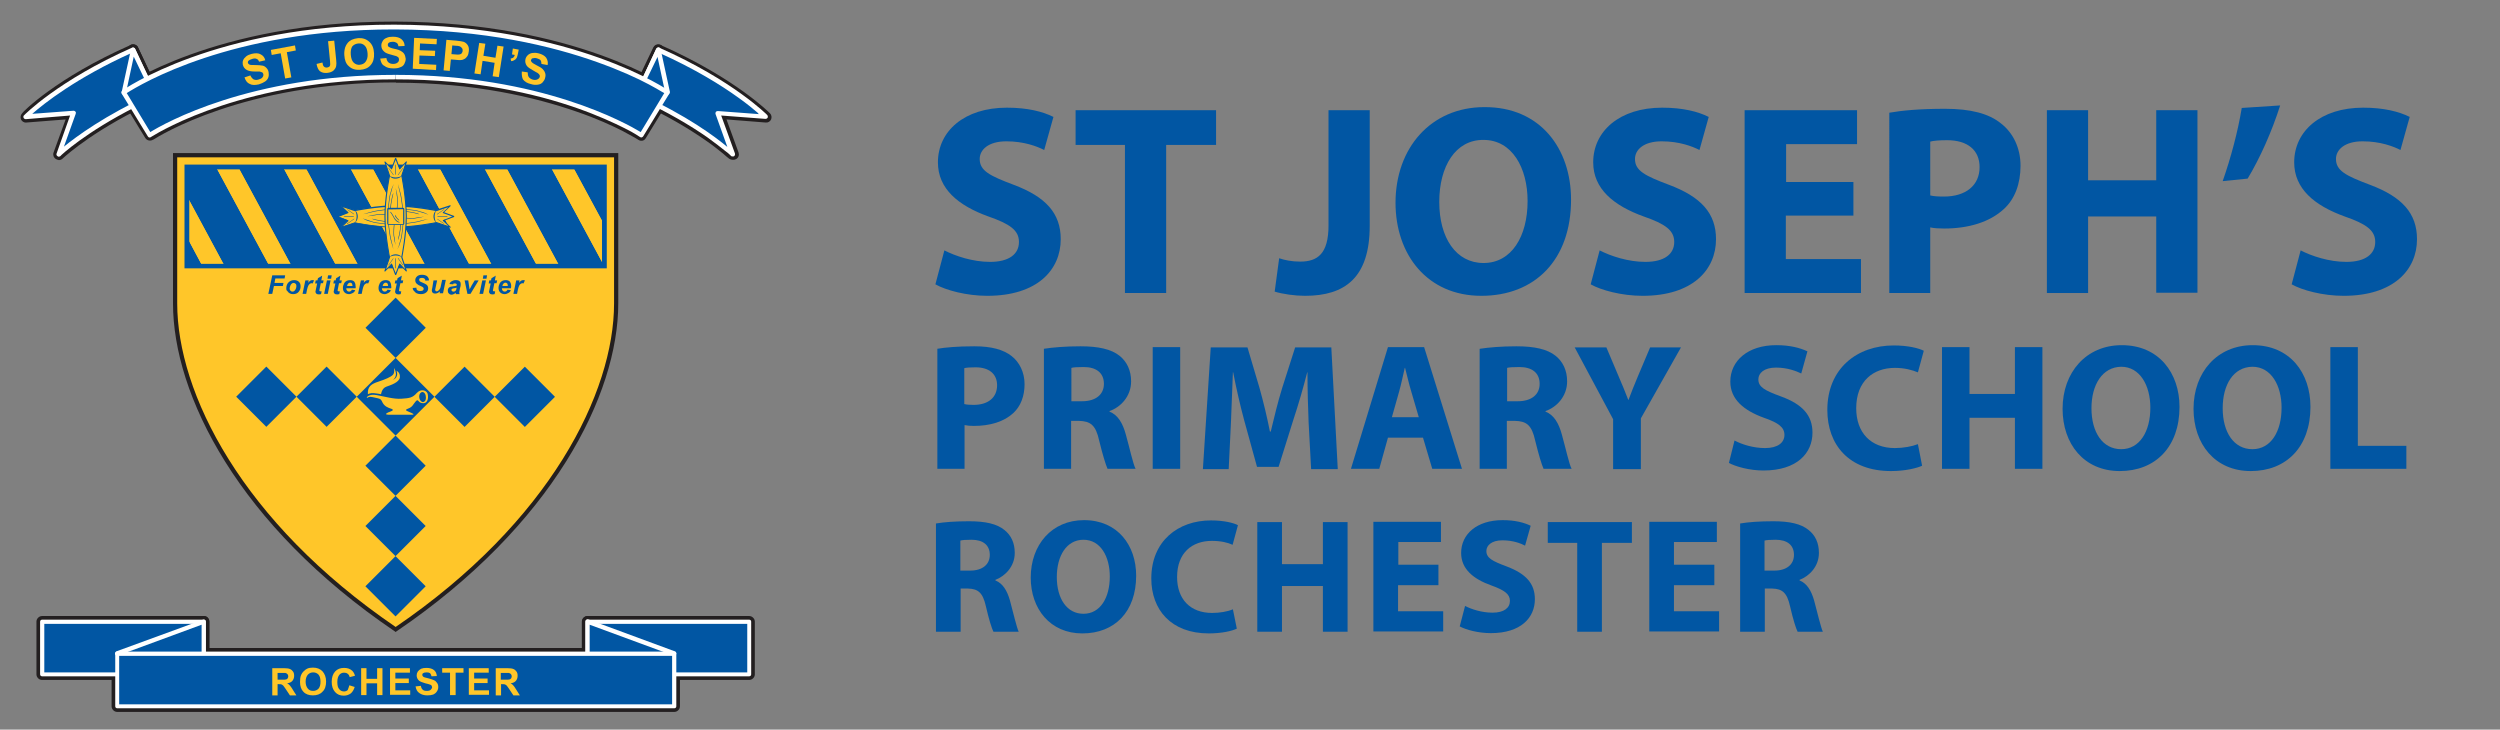 <?xml version="1.0" encoding="utf-8"?>
<!-- Generator: Adobe Illustrator 24.0.1, SVG Export Plug-In . SVG Version: 6.00 Build 0)  -->
<svg version="1.1" id="Layer_1" xmlns="http://www.w3.org/2000/svg" xmlns:xlink="http://www.w3.org/1999/xlink" x="0px" y="0px"
	 viewBox="0 0 891.6 260.2" style="enable-background:new 0 0 891.6 260.2;" xml:space="preserve">
<rect x="0" y="0" width="891.6" height="260.2" fill="#808080" stroke="none"/>
<style type="text/css">
	.st0{fill:#FFFFFF;}
	.st1{fill:#0156A3;}
	.st2{fill:#231F20;}
	.st3{fill:#FFC629;}
	.st4{fill:none;}
</style>
<g>
	<path class="st1" d="M336.8,89.3c3.9,2,10.1,4.1,16.3,4.1c6.8,0,10.3-2.8,10.3-7.1c0-4.1-3.1-6.4-10.9-9.1
		c-10.8-3.9-18-9.9-18-19.3c0-11.1,9.4-19.5,24.6-19.5c7.4,0,12.8,1.4,16.6,3.3l-3.3,11.8c-2.5-1.3-7.2-3.1-13.5-3.1
		c-6.4,0-9.5,3-9.5,6.3c0,4.2,3.6,6,12.1,9.2c11.5,4.3,16.8,10.2,16.8,19.4c0,10.9-8.3,20.2-26.2,20.2c-7.4,0-14.8-2-18.5-4.1
		L336.8,89.3z"/>
	<path class="st1" d="M401.2,51.7h-17.6V39.3h50.1v12.4h-17.8v52.8h-14.7V51.7z"/>
	<path class="st1" d="M473.8,39.3h14.7v41.2c0,18.6-8.9,25-23.1,25c-3.5,0-7.9-0.6-10.8-1.5l1.6-11.9c2,0.7,4.6,1.2,7.5,1.2
		c6.2,0,10.1-2.8,10.1-12.9V39.3z"/>
	<path class="st1" d="M560.3,71.2c0,21.5-12.9,34.3-32,34.3c-19.2,0-30.6-14.6-30.6-33.2c0-19.5,12.6-34.1,31.7-34.1
		C549.4,38.1,560.3,53.1,560.3,71.2z M513.3,72c0,12.9,6,21.8,15.8,21.8c10,0,15.7-9.5,15.7-22.1c0-11.8-5.5-21.8-15.7-21.8
		C519.1,49.8,513.3,59.3,513.3,72z"/>
	<path class="st1" d="M570.5,89.3c3.9,2,10.1,4.1,16.3,4.1c6.8,0,10.3-2.8,10.3-7.1c0-4.1-3.1-6.4-10.9-9.1
		c-10.8-3.9-18-9.9-18-19.3c0-11.1,9.4-19.5,24.6-19.5c7.4,0,12.8,1.4,16.6,3.3l-3.3,11.8c-2.5-1.3-7.2-3.1-13.5-3.1
		c-6.4,0-9.5,3-9.5,6.3c0,4.2,3.6,6,12.1,9.2c11.5,4.3,16.8,10.2,16.8,19.4c0,10.9-8.3,20.2-26.2,20.2c-7.4,0-14.8-2-18.5-4.1
		L570.5,89.3z"/>
	<path class="st1" d="M660.9,76.9h-24v15.5h26.8v12.1h-41.5V39.3h40.1v12.1H637v13.5h24V76.9z"/>
	<path class="st1" d="M673.8,40.2c4.5-0.8,10.9-1.4,19.9-1.4c9.1,0,15.6,1.7,19.9,5.2c4.3,3.3,7,8.7,7,15.1c0,6.4-2,11.9-6,15.5
		c-5,4.6-12.5,6.9-21.2,6.9c-1.9,0-3.7-0.1-5-0.4v23.4h-14.6V40.2z M688.4,69.7c1.3,0.3,2.7,0.4,4.9,0.4c7.8,0,12.7-4,12.7-10.5
		c0-6-4.2-9.6-11.6-9.6c-2.9,0-4.9,0.2-6,0.5V69.7z"/>
	<path class="st1" d="M744.7,39.3v25H769v-25h14.7v65.1H769V77.2h-24.3v27.3H730V39.3H744.7z"/>
	<path class="st1" d="M813.2,37.6c-3,9.4-7.2,18.8-11.6,26.1l-8.9,0.9c2.9-8.3,5.4-17.6,6.8-26.1L813.2,37.6z"/>
	<path class="st1" d="M820.5,89.3c3.9,2,10.1,4.1,16.3,4.1c6.8,0,10.3-2.8,10.3-7.1c0-4.1-3.1-6.4-10.9-9.1
		c-10.8-3.9-18-9.9-18-19.3c0-11.1,9.4-19.5,24.6-19.5c7.4,0,12.8,1.4,16.6,3.3l-3.3,11.8c-2.5-1.3-7.2-3.1-13.5-3.1
		c-6.4,0-9.5,3-9.5,6.3c0,4.2,3.6,6,12.1,9.2c11.5,4.3,16.8,10.2,16.8,19.4c0,10.9-8.3,20.2-26.2,20.2c-7.4,0-14.8-2-18.5-4.1
		L820.5,89.3z"/>
	<path class="st1" d="M334.2,124.4c3-0.5,7.3-0.9,13.3-0.9c6.1,0,10.4,1.2,13.3,3.5c2.8,2.2,4.6,5.8,4.6,10c0,4.3-1.4,7.9-4,10.3
		c-3.3,3.1-8.3,4.6-14.1,4.6c-1.3,0-2.4-0.1-3.3-0.3v15.6h-9.7V124.4z M343.9,144.1c0.8,0.2,1.8,0.3,3.3,0.3c5.2,0,8.4-2.6,8.4-7
		c0-4-2.8-6.4-7.7-6.4c-1.9,0-3.3,0.1-4,0.3V144.1z"/>
	<path class="st1" d="M372.2,124.4c3.2-0.5,7.8-0.9,13.1-0.9c6.4,0,11,1,14,3.4c2.6,2.1,4.1,5.2,4.1,9.1c0,5.5-3.9,9.3-7.7,10.6v0.2
		c3,1.2,4.7,4.1,5.8,8.1c1.4,5,2.6,10.6,3.5,12.3h-10c-0.6-1.3-1.7-4.8-3-10.1c-1.2-5.5-3.1-6.9-7.2-7H382v17.1h-9.7V124.4z
		 M382,143.1h3.9c4.9,0,7.8-2.4,7.8-6.2c0-3.9-2.7-6-7.2-6c-2.4,0-3.7,0.1-4.4,0.3V143.1z"/>
	<path class="st1" d="M420.9,123.8v43.4h-9.8v-43.4H420.9z"/>
	<path class="st1" d="M466.7,150.6c-0.2-5.2-0.4-11.5-0.4-17.8h-0.1c-1.4,5.5-3.2,11.7-4.9,16.8l-5.3,16.9h-7.7l-4.6-16.7
		c-1.4-5.2-2.8-11.3-3.9-17h-0.1c-0.2,5.9-0.5,12.6-0.7,18l-0.8,16.5H429l2.8-43.4h13.1l4.3,14.5c1.4,5,2.7,10.4,3.7,15.5h0.3
		c1.2-5,2.6-10.8,4.1-15.6l4.6-14.4h12.9l2.3,43.4h-9.5L466.7,150.6z"/>
	<path class="st1" d="M495,156.1l-3.1,11.1h-10.1l13.2-43.4h12.9l13.5,43.4h-10.6l-3.3-11.1H495z M506,148.8l-2.7-9.2
		c-0.8-2.6-1.5-5.8-2.2-8.4h-0.1c-0.6,2.6-1.3,5.9-2,8.4l-2.6,9.2H506z"/>
	<path class="st1" d="M527.7,124.4c3.2-0.5,7.8-0.9,13.1-0.9c6.4,0,11,1,14,3.4c2.6,2.1,4.1,5.2,4.1,9.1c0,5.5-3.9,9.3-7.7,10.6v0.2
		c3,1.2,4.7,4.1,5.8,8.1c1.4,5,2.6,10.6,3.5,12.3h-10c-0.6-1.3-1.7-4.8-3-10.1c-1.2-5.5-3.1-6.9-7.2-7h-2.9v17.1h-9.7V124.4z
		 M537.4,143.1h3.9c4.9,0,7.8-2.4,7.8-6.2c0-3.9-2.7-6-7.2-6c-2.4,0-3.7,0.1-4.4,0.3V143.1z"/>
	<path class="st1" d="M575.3,167.3v-17.8l-13.7-25.6h11.3l4.4,10.4c1.4,3.2,2.3,5.5,3.4,8.3h0.1c1-2.7,2-5.2,3.3-8.3l4.4-10.4h11
		l-14.3,25.3v18.1H575.3z"/>
	<path class="st1" d="M618.6,157.1c2.6,1.4,6.7,2.7,10.9,2.7c4.5,0,6.9-1.9,6.9-4.7c0-2.7-2.1-4.3-7.3-6.1c-7.2-2.6-12-6.6-12-12.9
		c0-7.4,6.2-13,16.4-13c5,0,8.5,1,11.1,2.2l-2.2,7.9c-1.7-0.8-4.8-2.1-9-2.1c-4.3,0-6.3,2-6.3,4.2c0,2.8,2.4,4,8.1,6.1
		c7.7,2.8,11.2,6.8,11.2,12.9c0,7.3-5.5,13.5-17.5,13.5c-5,0-9.9-1.4-12.3-2.7L618.6,157.1z"/>
	<path class="st1" d="M685.5,166.1c-1.7,0.8-5.9,1.9-11.1,1.9c-15,0-22.7-9.4-22.7-21.8c0-14.8,10.6-23,23.7-23c5.1,0,9,1,10.7,1.9
		l-2.1,7.7c-1.9-0.8-4.7-1.6-8.2-1.6c-7.7,0-13.8,4.7-13.8,14.4c0,8.7,5.2,14.2,13.8,14.2c3,0,6.2-0.6,8.2-1.4L685.5,166.1z"/>
	<path class="st1" d="M702.4,123.8v16.7h16.2v-16.7h9.8v43.4h-9.8v-18.2h-16.2v18.2h-9.8v-43.4H702.4z"/>
	<path class="st1" d="M777.3,145.1c0,14.3-8.6,22.9-21.3,22.9c-12.8,0-20.4-9.7-20.4-22.2c0-13,8.4-22.7,21.1-22.7
		C770,123.1,777.3,133.1,777.3,145.1z M745.9,145.6c0,8.6,4,14.6,10.6,14.6c6.6,0,10.4-6.3,10.4-14.8c0-7.9-3.7-14.6-10.4-14.6
		C749.8,130.9,745.9,137.2,745.9,145.6z"/>
	<path class="st1" d="M824,145.1c0,14.3-8.6,22.9-21.3,22.9c-12.8,0-20.4-9.7-20.4-22.2c0-13,8.4-22.7,21.1-22.7
		C816.8,123.1,824,133.1,824,145.1z M792.7,145.6c0,8.6,4,14.6,10.6,14.6c6.6,0,10.4-6.3,10.4-14.8c0-7.9-3.7-14.6-10.4-14.6
		C796.5,130.9,792.7,137.2,792.7,145.6z"/>
	<path class="st1" d="M831.1,123.8h9.8V159h17.3v8.2h-27.1V123.8z"/>
	<path class="st1" d="M333.8,186.7c2.8-0.5,7-0.8,11.8-0.8c5.8,0,9.9,0.9,12.6,3.1c2.4,1.9,3.7,4.6,3.7,8.2c0,4.9-3.5,8.3-6.9,9.6
		v0.2c2.7,1.1,4.2,3.7,5.2,7.2c1.2,4.5,2.4,9.6,3.1,11.1h-9c-0.6-1.2-1.6-4.3-2.7-9.1c-1.1-4.9-2.8-6.2-6.4-6.3h-2.6v15.4h-8.8
		V186.7z M342.5,203.5h3.5c4.4,0,7-2.2,7-5.6c0-3.5-2.4-5.4-6.5-5.4c-2.1,0-3.4,0.1-4,0.3V203.5z"/>
	<path class="st1" d="M405.2,205.3c0,12.9-7.7,20.6-19.2,20.6c-11.5,0-18.4-8.8-18.4-19.9c0-11.7,7.5-20.5,19-20.5
		C398.6,185.5,405.2,194.5,405.2,205.3z M376.9,205.8c0,7.7,3.6,13.1,9.5,13.1c6,0,9.4-5.7,9.4-13.3c0-7.1-3.3-13.1-9.4-13.1
		C380.4,192.5,376.9,198.2,376.9,205.8z"/>
	<path class="st1" d="M441.1,224.2c-1.6,0.8-5.3,1.7-10,1.7c-13.5,0-20.5-8.5-20.5-19.6c0-13.3,9.5-20.7,21.3-20.7
		c4.6,0,8.1,0.9,9.6,1.7l-1.9,7c-1.7-0.8-4.2-1.4-7.4-1.4c-7,0-12.4,4.2-12.4,12.9c0,7.8,4.6,12.8,12.5,12.8c2.7,0,5.6-0.5,7.4-1.3
		L441.1,224.2z"/>
	<path class="st1" d="M457.2,186.2v15h14.6v-15h8.8v39.1h-8.8v-16.3h-14.6v16.3h-8.8v-39.1H457.2z"/>
	<path class="st1" d="M513,208.7h-14.4v9.3h16.1v7.2h-24.9v-39.1h24.1v7.2h-15.2v8.1H513V208.7z"/>
	<path class="st1" d="M522.5,216.1c2.3,1.2,6,2.4,9.8,2.4c4.1,0,6.2-1.7,6.2-4.2c0-2.4-1.9-3.8-6.6-5.5c-6.5-2.3-10.8-5.9-10.8-11.6
		c0-6.7,5.6-11.7,14.8-11.7c4.5,0,7.7,0.9,10,2l-2,7.1c-1.5-0.8-4.3-1.9-8.1-1.9c-3.8,0-5.7,1.8-5.7,3.8c0,2.5,2.1,3.6,7.2,5.5
		c6.9,2.6,10.1,6.1,10.1,11.7c0,6.6-5,12.1-15.7,12.1c-4.5,0-8.9-1.2-11.1-2.4L522.5,216.1z"/>
	<path class="st1" d="M562.5,193.6H552v-7.4h30v7.4h-10.7v31.7h-8.8V193.6z"/>
	<path class="st1" d="M611.4,208.7H597v9.3h16.1v7.2h-24.9v-39.1h24.1v7.2H597v8.1h14.4V208.7z"/>
	<path class="st1" d="M620.6,186.7c2.8-0.5,7-0.8,11.8-0.8c5.8,0,9.9,0.9,12.6,3.1c2.4,1.9,3.7,4.6,3.7,8.2c0,4.9-3.5,8.3-6.9,9.6
		v0.2c2.7,1.1,4.2,3.7,5.2,7.2c1.2,4.5,2.4,9.6,3.1,11.1h-9c-0.6-1.2-1.6-4.3-2.7-9.1c-1.1-4.9-2.8-6.2-6.4-6.3h-2.6v15.4h-8.8
		V186.7z M629.3,203.5h3.5c4.4,0,7-2.2,7-5.6c0-3.5-2.4-5.4-6.5-5.4c-2.1,0-3.4,0.1-4,0.3V203.5z"/>
</g>
<g>
	<g>
		<path class="st0" d="M47.5,17.8C21.2,29.4,9.2,41.6,9.2,41.6l17.1-1.3L20.9,55c0,0,11.2-10.7,34-21L47.5,17.8z"/>
		<path class="st2" d="M19.9,56.7c-0.8-0.5-1.1-1.5-0.8-2.3l0,0l4.3-11.8l-14,1.1c-0.8,0.1-1.6-0.4-1.9-1.1l0,0
			c-0.3-0.7-0.2-1.6,0.4-2.2l0,0C7.9,40.1,20.1,27.7,46.7,16l0,0c1-0.4,2.2,0,2.6,1l0,0l7.5,16.3c0.2,0.5,0.2,1,0.1,1.5l0,0
			c-0.2,0.5-0.6,0.9-1,1.1l0,0c-21.2,9.5-32.2,19.4-33.4,20.5l0,0c-0.1,0.1-0.1,0.1-0.1,0.1l0,0c-0.4,0.4-0.9,0.6-1.4,0.6l0,0
			C20.6,57,20.2,56.9,19.9,56.7L19.9,56.7z M27.8,39.1c0.4,0.5,0.5,1.2,0.3,1.9l0,0L25.2,49c5.3-4,14.3-9.9,27.1-15.9l0,0l-5.8-12.7
			C30.6,27.6,20.3,34.9,15,39.2l0,0l11.1-0.8c0,0,0.1,0,0.1,0l0,0C26.9,38.4,27.4,38.6,27.8,39.1L27.8,39.1z M45.7,18.6l1.8-0.8
			L45.7,18.6L45.7,18.6z"/>
	</g>
	<g>
		<polygon class="st0" points="44.2,33 47.5,17.8 56.4,36.5 		"/>
		<path class="st2" d="M55.9,38.4l-12.2-3.5l0.6-1.9l1.9,0.4L44.2,33l-0.6,1.9c-1-0.3-1.6-1.3-1.4-2.3l0,0l3.3-15.2
			c0.2-0.8,0.9-1.5,1.7-1.6l0,0c0.8-0.1,1.7,0.3,2,1.1l0,0l9,18.8c0.3,0.7,0.2,1.5-0.3,2.1l0,0c-0.4,0.5-0.9,0.7-1.5,0.7l0,0
			C56.3,38.5,56.1,38.5,55.9,38.4L55.9,38.4z M52.7,33.4l-4.6-9.5l-1.7,7.7L52.7,33.4L52.7,33.4z"/>
	</g>
	<g>
		<path class="st0" d="M234.8,17.8C261.1,29.4,273,41.6,273,41.6L256,40.3l5.3,14.7c0,0-11.2-10.7-34-21L234.8,17.8z"/>
		<path class="st2" d="M259.9,56.5c0,0,0,0-0.1-0.1l0,0c-0.1-0.1-0.2-0.2-0.4-0.3l0,0c-0.3-0.3-0.8-0.7-1.5-1.3l0,0
			c-1.4-1.1-3.4-2.8-6.2-4.7l0,0c-5.6-3.9-14-9.1-25.2-14.1l0,0c-0.5-0.2-0.9-0.6-1-1.1l0,0c-0.2-0.5-0.2-1,0.1-1.5l0,0l7.5-16.3
			c0.5-1,1.6-1.4,2.6-1l0,0c26.6,11.8,38.8,24.2,38.9,24.3l0,0c0.6,0.6,0.7,1.5,0.4,2.2l0,0c-0.3,0.7-1.1,1.2-1.9,1.1l0,0l-14-1.1
			l4.3,11.8c0.3,0.9,0,1.8-0.8,2.3l0,0c-0.3,0.2-0.7,0.3-1.1,0.3l0,0C260.8,57,260.3,56.8,259.9,56.5L259.9,56.5z M257,49l-2.9-7.9
			c-0.2-0.6-0.1-1.3,0.3-1.9l0,0c0.4-0.5,1.1-0.8,1.7-0.8l0,0l11.1,0.8c-1.3-1-2.8-2.2-4.6-3.5l0,0c-5.9-4.2-14.8-9.8-26.9-15.3l0,0
			l-5.8,12.7C242.7,39,251.7,45,257,49L257,49z"/>
	</g>
	<g>
		<polygon class="st0" points="238,33 234.8,17.8 225.8,36.5 		"/>
		<path class="st2" d="M224.3,37.8c-0.5-0.6-0.6-1.4-0.3-2.1l0,0l9-18.8c0.4-0.8,1.2-1.2,2-1.1l0,0c0.8,0.1,1.5,0.7,1.7,1.6l0,0
			l3.3,15.2L238,33l1.9-0.4c0.2,1-0.4,2-1.4,2.3l0,0l-12.2,3.5c-0.2,0.1-0.4,0.1-0.6,0.1l0,0C225.2,38.5,224.6,38.3,224.3,37.8
			L224.3,37.8z M229.5,33.4l6.2-1.8l-1.7-7.7L229.5,33.4L229.5,33.4z"/>
	</g>
	<g>
		<path class="st0" d="M141.1,27.5c56.6,0,87.7,20.7,87.7,20.7L238,33c0,0-33.2-23.1-96.9-23.3C77.4,9.5,44.2,33,44.2,33l9.3,15.2
			C53.4,48.2,84.5,27.5,141.1,27.5z"/>
		<path class="st2" d="M227.7,49.9C227.7,49.9,227.7,49.9,227.7,49.9L227.7,49.9c-0.1-0.1-0.2-0.1-0.3-0.2l0,0
			c-0.2-0.1-0.6-0.4-1-0.6l0,0c-0.9-0.5-2.3-1.3-4.2-2.3l0,0c-3.7-1.9-9.3-4.5-16.6-7l0,0c-14.7-5.1-36.3-10.3-64.4-10.3l0,0v-2v-2
			c49.4,0,79.6,15.7,87,20l0,0l7.2-11.9c-1-0.6-2.5-1.5-4.4-2.5l0,0c-4-2.1-10.1-5-18.1-7.9l0,0c-16.1-5.7-40.1-11.5-71.7-11.6l0,0
			c-0.2,0-0.5,0-0.7,0l0,0c-54.6,0-86.3,17.5-93.5,21.9l0,0l7.2,11.9c7.4-4.3,37.6-20,87-20l0,0v2v2c-54.3,0-84.8,19.3-86.5,20.4
			l0,0c-0.1,0-0.1,0-0.1,0l0,0c-0.4,0.3-1,0.4-1.5,0.3l0,0c-0.5-0.1-1-0.4-1.3-0.9l0,0L42.5,34c-0.5-0.9-0.3-2,0.5-2.6l0,0
			c0.2-0.2,33.6-23.7,97.3-23.7l0,0c0.2,0,0.5,0,0.7,0l0,0c64.2,0.2,97.8,23.5,98,23.7l0,0c0.9,0.6,1.1,1.8,0.6,2.7l0,0l-9.3,15.2
			c-0.3,0.5-0.7,0.8-1.3,0.9l0,0c-0.1,0-0.3,0-0.4,0l0,0C228.4,50.2,228,50.1,227.7,49.9L227.7,49.9z"/>
	</g>
	<g>
		<rect x="15" y="221.7" class="st0" width="57.7" height="18.8"/>
		<path class="st2" d="M15,242.5c-0.5,0-1-0.2-1.4-0.6l0,0c-0.4-0.4-0.6-0.9-0.6-1.4l0,0v-18.8c0-0.5,0.2-1,0.6-1.4l0,0
			c0.4-0.4,0.9-0.6,1.4-0.6l0,0h57.7c0.5,0,1,0.2,1.4,0.6l0,0c0.4,0.4,0.6,0.9,0.6,1.4l0,0v18.8c0,0.5-0.2,1-0.6,1.4l0,0
			c-0.4,0.4-0.9,0.6-1.4,0.6l0,0H15L15,242.5z M72.7,240.5v-2V240.5L72.7,240.5z M17,238.5h53.7v-14.9H17V238.5L17,238.5z"/>
	</g>
	<g>
		<polygon class="st0" points="41.8,233.1 72.7,221.7 72.7,238.8 		"/>
		<path class="st2" d="M72.3,240.7L41.4,235l0.4-1.9l0.7,1.9l-0.7-1.9l-0.4,1.9c-0.9-0.2-1.5-0.9-1.6-1.8l0,0
			c-0.1-0.9,0.5-1.7,1.3-2l0,0L72,219.8c0.6-0.2,1.3-0.1,1.8,0.2l0,0c0.5,0.4,0.8,1,0.8,1.6l0,0v17.1c0,0.6-0.3,1.1-0.7,1.5l0,0
			c-0.4,0.3-0.8,0.5-1.3,0.5l0,0C72.6,240.7,72.4,240.7,72.3,240.7L72.3,240.7z M70.7,236.4l0-11.9l-21.5,7.9L70.7,236.4L70.7,236.4
			z"/>
	</g>
	<g>
		<rect x="209.5" y="221.7" class="st0" width="57.7" height="18.8"/>
		<path class="st2" d="M209.5,242.5c-0.5,0-1-0.2-1.4-0.6l0,0c-0.4-0.4-0.6-0.9-0.6-1.4l0,0v-18.8c0-0.5,0.2-1,0.6-1.4l0,0
			c0.4-0.4,0.9-0.6,1.4-0.6l0,0h57.7c0.5,0,1,0.2,1.4,0.6l0,0c0.4,0.4,0.6,0.9,0.6,1.4l0,0v18.8c0,0.5-0.2,1-0.6,1.4l0,0
			c-0.4,0.4-0.9,0.6-1.4,0.6l0,0H209.5L209.5,242.5z M265.2,238.5v-14.9h-53.7v14.9H265.2L265.2,238.5z"/>
	</g>
	<g>
		<polygon class="st0" points="240.5,233.1 209.5,221.7 209.5,238.8 		"/>
		<path class="st2" d="M208.3,240.3c-0.5-0.4-0.7-0.9-0.7-1.5l0,0l0-17.1c0-0.6,0.3-1.3,0.8-1.6l0,0c0.5-0.4,1.2-0.5,1.8-0.2l0,0
			l30.9,11.4l-0.7,1.9l0.7-1.9c0.8,0.3,1.4,1.1,1.3,2l0,0c-0.1,0.9-0.7,1.6-1.6,1.8l0,0l-30.9,5.7c-0.1,0-0.2,0-0.4,0l0,0
			C209.1,240.7,208.6,240.6,208.3,240.3L208.3,240.3z M211.5,236.4l21.5-4l-21.5-7.9L211.5,236.4L211.5,236.4z"/>
	</g>
	<g>
		<rect x="41.8" y="233.1" class="st0" width="198.7" height="18.8"/>
		<path class="st2" d="M41.8,253.9c-0.5,0-1-0.2-1.4-0.6l0,0c-0.4-0.4-0.6-0.9-0.6-1.4l0,0v-18.8c0-0.5,0.2-1,0.6-1.4l0,0
			c0.4-0.4,0.9-0.6,1.4-0.6l0,0h198.7c0.5,0,1,0.2,1.4,0.6l0,0c0.4,0.4,0.6,0.9,0.6,1.4l0,0v18.8c0,0.5-0.2,1-0.6,1.4l0,0
			c-0.4,0.4-0.9,0.6-1.4,0.6l0,0H41.8L41.8,253.9z M240.5,251.9v-2V251.9L240.5,251.9z M43.7,249.9h194.7v-14.9H43.7V249.9
			L43.7,249.9z"/>
	</g>
	<g>
		<path class="st3" d="M141.1,224.4c55.4-37.6,78.7-84.1,78.7-116.3s0-52.9,0-52.9h-78.7H62.5c0,0,0,20.7,0,52.9
			S85.7,186.8,141.1,224.4z"/>
		<path class="st2" d="M140.7,225.1c-55.6-37.7-79-84.3-79-116.9l0,0c0-16.1,0-29.3,0-38.5l0,0c0-9.2,0-14.3,0-14.4l0,0v-0.7h79.4
			h79.4v0.7c0,0,0,5.2,0,14.4l0,0c0,9.2,0,22.4,0,38.5l0,0c0,32.5-23.4,79.1-79,116.9l0,0l-0.4,0.3L140.7,225.1L140.7,225.1z
			 M141.1,224.4l0.4-0.6L141.1,224.4L141.1,224.4z M63.2,69.7c0,9.2,0,22.4,0,38.5l0,0c0,31.8,22.9,77.9,77.9,115.4l0,0
			c55-37.5,77.9-83.6,77.9-115.4l0,0c0-16.1,0-29.3,0-38.5l0,0c0-7.2,0-11.9,0-13.6l0,0h-77.9H63.2C63.2,57.8,63.2,62.5,63.2,69.7
			L63.2,69.7z"/>
	</g>
	<g>
		<g>
			<polygon class="st1" points="108.8,59.5 127.9,94.9 143.9,94.9 124.7,59.5 			"/>
		</g>
		<g>
			<polygon class="st1" points="132.6,59.5 151.8,94.9 167.7,94.9 148.6,59.5 			"/>
		</g>
		<g>
			<polygon class="st1" points="84.9,59.5 104,94.9 120,94.9 100.9,59.5 			"/>
		</g>
		<g>
			<polygon class="st1" points="66.7,94.9 72.2,94.9 66.7,84.6 			"/>
		</g>
		<g>
			<polygon class="st1" points="156.5,59.5 175.6,94.9 191.6,94.9 172.5,59.5 			"/>
		</g>
		<g>
			<polygon class="st1" points="66.7,59.5 66.7,70 80.1,94.9 96.1,94.9 77,59.5 			"/>
		</g>
		<g>
			<polygon class="st1" points="196.4,59.5 180.4,59.5 199.5,94.9 215.5,94.9 			"/>
		</g>
		<g>
			<polygon class="st1" points="215.6,59.5 204.3,59.5 215.6,80.4 			"/>
		</g>
		<g>
			<polygon class="st3" points="66.7,84.6 72.2,94.9 80.1,94.9 66.7,70 			"/>
		</g>
		<g>
			<polygon class="st3" points="77,59.5 96.1,94.9 104,94.9 84.9,59.5 			"/>
		</g>
		<g>
			<polygon class="st3" points="100.9,59.5 120,94.9 127.9,94.9 108.8,59.5 			"/>
		</g>
		<g>
			<polygon class="st3" points="124.7,59.5 143.9,94.9 151.8,94.9 132.6,59.5 			"/>
		</g>
		<g>
			<polygon class="st3" points="148.6,59.5 167.7,94.9 175.6,94.9 156.5,59.5 			"/>
		</g>
		<g>
			<polygon class="st3" points="172.5,59.5 191.6,94.9 199.5,94.9 180.4,59.5 			"/>
		</g>
		<g>
			<polygon class="st3" points="215.6,94.9 215.6,80.4 204.3,59.5 196.4,59.5 215.5,94.9 			"/>
		</g>
	</g>
	<g>
		<path class="st1" d="M65.8,95.7v-37h150.6v36.2v0.8H65.8L65.8,95.7z M215.6,94.9v-0.8V94.9L215.6,94.9z M67.5,94.1h147.2l0-33.7
			H67.5V94.1L67.5,94.1z"/>
	</g>
	<g>
		<path class="st3" d="M141.1,81c6.8,0,14.5-1.6,14.5-1.6l5,1.6l-2.6-2.4l3.7-1.4l-3.7-1.4l2.6-2.4l-5,1.6c0,0-7.7-1.6-14.5-1.6
			c-6.8,0-14.5,1.6-14.5,1.6l-5-1.6l2.6,2.4l-3.7,1.4l3.7,1.4l-2.6,2.4l5-1.6C126.6,79.4,134.3,81,141.1,81z"/>
		<path class="st1" d="M160.5,81.2l-4.9-1.6c-0.7,0.1-8,1.6-14.5,1.6l0,0V81v-0.2c3.4,0,7-0.4,9.8-0.8l0,0c2.8-0.4,4.7-0.8,4.7-0.8
			l0,0l0.1,0l4.2,1.4l-1.9-1.8c0,0-0.1-0.1-0.1-0.2l0,0c0-0.1,0.1-0.1,0.1-0.1l0,0l3.3-1.3L158,76c-0.1,0-0.1-0.1-0.1-0.1l0,0
			c0-0.1,0-0.1,0.1-0.2l0,0l1.9-1.8l-4.2,1.4l-0.1,0c0,0-1.9-0.4-4.7-0.8l0,0c-2.8-0.4-6.4-0.8-9.8-0.8l0,0c-3.4,0-7,0.4-9.8,0.8
			l0,0c-2.8,0.4-4.7,0.8-4.7,0.8l0,0l-0.1,0l-4.2-1.4l1.9,1.8c0,0,0.1,0.1,0.1,0.2l0,0c0,0.1-0.1,0.1-0.1,0.1l0,0l-3.3,1.3l3.3,1.3
			c0.1,0,0.1,0.1,0.1,0.1l0,0c0,0.1,0,0.1-0.1,0.2l0,0l-1.9,1.8l4.2-1.4l0.1,0c0,0,1.9,0.4,4.7,0.8l0,0c2.8,0.4,6.4,0.8,9.8,0.8l0,0
			V81v0.2c-6.5,0-13.8-1.5-14.5-1.6l0,0l-4.9,1.6c-0.1,0-0.2,0-0.2-0.1l0,0c0-0.1,0-0.2,0-0.2l0,0l2.3-2.2l-3.5-1.3
			c-0.1,0-0.1-0.1-0.1-0.2l0,0c0-0.1,0-0.1,0.1-0.2l0,0l3.5-1.3l-2.3-2.2c-0.1-0.1-0.1-0.2,0-0.2l0,0c0-0.1,0.1-0.1,0.2-0.1l0,0
			l4.9,1.6c0.7-0.1,8-1.6,14.5-1.6l0,0c6.5,0,13.8,1.5,14.5,1.6l0,0l4.9-1.6c0.1,0,0.2,0,0.2,0.1l0,0c0,0.1,0,0.2,0,0.2l0,0
			l-2.3,2.2l3.5,1.3c0.1,0,0.1,0.1,0.1,0.2l0,0c0,0.1,0,0.1-0.1,0.2l0,0l-3.5,1.3l2.3,2.2c0.1,0.1,0.1,0.2,0,0.2l0,0
			C160.7,81.2,160.7,81.2,160.5,81.2L160.5,81.2C160.6,81.2,160.6,81.2,160.5,81.2L160.5,81.2z"/>
	</g>
	<g>
		<path class="st1" d="M126.6,79.4c0,0,0.6-0.9,0.6-2.2c0-1.2-0.6-2.2-0.6-2.2s1,0.7,1,2.2C127.6,78.7,126.6,79.4,126.6,79.4z"/>
	</g>
	<g>
		<g>
			<g>
				<path class="st1" d="M122.5,77.2c0.2,0.1,0.3,0.1,0.5,0.1c0.2,0,1.4,0,1.4,0s1.1,0,1.4,0c0.2,0,0.3,0,0.5-0.1
					c-0.2-0.1-0.3-0.1-0.5-0.1c-0.2,0-1.4,0-1.4,0s-1.1,0-1.4,0C122.8,77.1,122.7,77.2,122.5,77.2z"/>
			</g>
		</g>
	</g>
	<g>
		<g>
			<line class="st4" x1="123.7" y1="79.9" x2="126.4" y2="78"/>
		</g>
		<g>
			<g>
				<path class="st1" d="M123.7,79.9c0.2,0,0.3-0.1,0.4-0.2c0.2-0.1,1-0.7,1-0.7s0.8-0.6,1-0.7c0.2-0.1,0.2-0.2,0.3-0.3
					c-0.2,0-0.3,0.1-0.4,0.2c-0.2,0.1-1,0.7-1,0.7s-0.8,0.6-1,0.7C123.8,79.6,123.8,79.7,123.7,79.9z"/>
			</g>
		</g>
	</g>
	<g>
		<g>
			<line class="st4" x1="126.4" y1="76.5" x2="123.7" y2="74.6"/>
		</g>
		<g>
			<g>
				<path class="st1" d="M126.4,76.5c-0.1-0.1-0.2-0.2-0.3-0.3c-0.2-0.1-1-0.7-1-0.7s-0.8-0.6-1-0.7c-0.2-0.1-0.3-0.1-0.4-0.2
					c0.1,0.1,0.2,0.2,0.3,0.3c0.2,0.1,1,0.7,1,0.7s0.8,0.6,1,0.7C126.1,76.4,126.2,76.4,126.4,76.5z"/>
			</g>
		</g>
	</g>
	<g>
		<path class="st1" d="M155.6,79.4c0,0-0.6-0.9-0.6-2.2c0-1.2,0.6-2.2,0.6-2.2s-1,0.7-1,2.2C154.6,78.7,155.6,79.4,155.6,79.4z"/>
	</g>
	<g>
		<g>
			<g>
				<path class="st1" d="M159.7,77.2c-0.2-0.1-0.3-0.1-0.5-0.1c-0.2,0-1.4,0-1.4,0s-1.1,0-1.4,0c-0.2,0-0.3,0-0.5,0.1
					c0.2,0.1,0.3,0.1,0.5,0.1c0.2,0,1.4,0,1.4,0s1.1,0,1.4,0C159.4,77.3,159.5,77.3,159.7,77.2z"/>
			</g>
		</g>
	</g>
	<g>
		<g>
			<line class="st4" x1="158.5" y1="79.9" x2="155.8" y2="78"/>
		</g>
		<g>
			<g>
				<path class="st1" d="M158.5,79.9c-0.1-0.1-0.2-0.2-0.3-0.3c-0.2-0.1-1-0.7-1-0.7s-0.8-0.6-1-0.7c-0.2-0.1-0.3-0.1-0.4-0.2
					c0.1,0.1,0.2,0.2,0.3,0.3c0.2,0.1,1,0.7,1,0.7s0.8,0.6,1,0.7C158.3,79.8,158.4,79.8,158.5,79.9z"/>
			</g>
		</g>
	</g>
	<g>
		<g>
			<line class="st4" x1="155.8" y1="76.5" x2="158.5" y2="74.6"/>
		</g>
		<g>
			<g>
				<path class="st1" d="M155.8,76.5c0.2,0,0.3-0.1,0.4-0.2c0.2-0.1,1-0.7,1-0.7s0.8-0.6,1-0.7c0.2-0.1,0.2-0.2,0.3-0.3
					c-0.2,0-0.3,0.1-0.4,0.2c-0.2,0.1-1,0.7-1,0.7s-0.8,0.6-1,0.7C156,76.2,155.9,76.3,155.8,76.5z"/>
			</g>
		</g>
	</g>
	<g>
		<g>
			<path class="st4" d="M129.4,77.9c0,0,8.1,4.6,23.4,0.2"/>
		</g>
		<g>
			<g>
				<path class="st1" d="M129.4,77.9c1,0.6,1.7,0.9,3,1.2c1.4,0.7,8.6,1.2,8.6,1c0,0.2,7.3-0.6,8.6-1.1c1.3-0.3,2-0.6,3.1-0.9
					c-1.1,0.2-1.8,0.4-3.1,0.7c-1.4,0.5-8.6,1.3-8.6,1.1c0,0.2-7.2-0.3-8.6-1C131.2,78.5,130.5,78.3,129.4,77.9z"/>
			</g>
		</g>
	</g>
	<g>
		<g>
			<path class="st4" d="M132.6,78c0,0,3.4,1.2,8.5,1.1"/>
		</g>
		<g>
			<g>
				<path class="st1" d="M132.6,78c0.4,0.2,0.6,0.3,1.1,0.4c0.5,0.2,3.1,0.6,3.1,0.6c0,0,2.6,0.3,3.1,0.2c0.5,0,0.8,0,1.2-0.1
					c-0.4-0.1-0.7-0.1-1.2-0.1c-0.5,0-3.1-0.2-3.1-0.2c0,0-2.6-0.4-3.1-0.6C133.3,78.1,133,78.1,132.6,78z"/>
			</g>
		</g>
	</g>
	<g>
		<g>
			<path class="st4" d="M152.8,76.6c0,0-8.1-4.6-23.4-0.2"/>
		</g>
		<g>
			<g>
				<path class="st1" d="M152.8,76.6c-1-0.6-1.7-0.9-3-1.2c-1.4-0.7-8.6-1.2-8.6-1c0-0.2-7.3,0.6-8.6,1.1c-1.3,0.3-2,0.6-3.1,0.9
					c1.1-0.2,1.8-0.4,3.1-0.7c1.4-0.5,8.6-1.3,8.6-1.1c0-0.2,7.2,0.3,8.6,1C151,75.9,151.8,76.2,152.8,76.6z"/>
			</g>
		</g>
	</g>
	<g>
		<g>
			<path class="st4" d="M149.6,76.4c0,0-3.4-1.2-8.5-1.1"/>
		</g>
		<g>
			<g>
				<path class="st1" d="M149.6,76.4c-0.4-0.2-0.6-0.3-1.1-0.4c-0.5-0.2-3.1-0.6-3.1-0.6c0,0-2.6-0.3-3.1-0.2c-0.5,0-0.8,0-1.2,0.1
					c0.4,0.1,0.7,0.1,1.2,0.1c0.5,0,3.1,0.2,3.1,0.2c0,0,2.6,0.4,3.1,0.6C148.9,76.3,149.2,76.4,149.6,76.4z"/>
			</g>
		</g>
	</g>
	<g>
		<g>
			<path class="st4" d="M151.3,77.2c0,0-4.9,1.5-10.1,0c-5.3-1.5-10.1,0-10.1,0"/>
		</g>
		<g>
			<g>
				<path class="st1" d="M151.3,77.2c-0.9,0.2-1.6,0.3-2.7,0.4c-1.2,0.5-7.4-0.2-7.4-0.5c0.1-0.3-6.2-1-7.5-0.5
					c-1.1,0.1-1.8,0.3-2.7,0.6c0.9-0.2,1.6-0.3,2.7-0.4c1.2-0.5,7.4,0.2,7.4,0.5c-0.1,0.3,6.2,1,7.5,0.5
					C149.7,77.7,150.3,77.5,151.3,77.2z"/>
			</g>
		</g>
	</g>
	<g>
		<path class="st3" d="M137.3,77.2c0,6.8,1.6,14.5,1.6,14.5l-1.6,5l2.4-2.6l1.4,3.7l1.4-3.7l2.4,2.6l-1.6-5c0,0,1.6-7.7,1.6-14.5
			c0-6.8-1.6-14.5-1.6-14.5l1.6-5l-2.4,2.6l-1.4-3.7l-1.4,3.7l-2.4-2.6l1.6,5C138.9,62.7,137.3,70.5,137.3,77.2z"/>
		<path class="st1" d="M140.9,98l-1.3-3.5l-2.2,2.3c-0.1,0.1-0.2,0.1-0.2,0l0,0c-0.1,0-0.1-0.1-0.1-0.2l0,0l1.6-4.9
			c-0.1-0.7-1.6-8-1.6-14.5l0,0c0-6.5,1.5-13.8,1.6-14.5l0,0l-1.6-4.9c0-0.1,0-0.2,0.1-0.2l0,0c0.1,0,0.2,0,0.2,0l0,0l2.2,2.3
			l1.3-3.5c0-0.1,0.1-0.1,0.2-0.1l0,0c0.1,0,0.1,0,0.2,0.1l0,0l1.3,3.5l2.2-2.3c0.1-0.1,0.2-0.1,0.2,0l0,0c0.1,0,0.1,0.1,0.1,0.2
			l0,0l-1.6,4.9c0.1,0.7,1.6,8,1.6,14.5l0,0c0,6.5-1.5,13.8-1.6,14.5l0,0l1.6,4.9c0,0.1,0,0.2-0.1,0.2l0,0c-0.1,0-0.2,0-0.2,0l0,0
			l-2.2-2.3l-1.3,3.5c0,0.1-0.1,0.1-0.2,0.1l0,0C141,98.1,141,98,140.9,98L140.9,98z M139.7,94c0.1,0,0.1,0.1,0.1,0.1l0,0l1.3,3.3
			l1.3-3.3c0-0.1,0.1-0.1,0.1-0.1l0,0c0.1,0,0.1,0,0.2,0.1l0,0l1.8,1.9l-1.4-4.2l0-0.1c0,0,1.6-7.7,1.6-14.5l0,0
			c0-3.4-0.4-7-0.8-9.8l0,0c-0.4-2.8-0.8-4.7-0.8-4.7l0,0l0-0.1l1.4-4.2l-1.8,1.9c0,0-0.1,0.1-0.2,0.1l0,0c-0.1,0-0.1-0.1-0.1-0.1
			l0,0l-1.3-3.3l-1.3,3.3c0,0.1-0.1,0.1-0.1,0.1l0,0c-0.1,0-0.1,0-0.2-0.1l0,0l-1.8-1.9l1.4,4.2l0,0.1c0,0-1.6,7.7-1.6,14.5l0,0
			c0,3.4,0.4,7,0.8,9.8l0,0c0.4,2.8,0.8,4.7,0.8,4.7l0,0l0,0.1l-1.4,4.2l1.8-1.9C139.6,94,139.6,94,139.7,94L139.7,94
			C139.7,94,139.7,94,139.7,94L139.7,94z"/>
	</g>
	<g>
		<path class="st1" d="M138.9,62.7c0,0,0.9,0.6,2.2,0.6c1.2,0,2.2-0.6,2.2-0.6s-0.7,1-2.2,1C139.6,63.8,138.9,62.7,138.9,62.7z"/>
	</g>
	<g>
		<g>
			<g>
				<path class="st1" d="M141.1,58.6c-0.1,0.2-0.1,0.3-0.1,0.5c0,0.2,0,1.4,0,1.4s0,1.1,0,1.4c0,0.2,0,0.3,0.1,0.5
					c0.1-0.2,0.1-0.3,0.1-0.5c0-0.2,0-1.4,0-1.4s0-1.1,0-1.4C141.2,58.9,141.2,58.8,141.1,58.6z"/>
			</g>
		</g>
	</g>
	<g>
		<g>
			<line class="st4" x1="138.5" y1="59.8" x2="140.3" y2="62.5"/>
		</g>
		<g>
			<g>
				<path class="st1" d="M138.5,59.8c0,0.2,0.1,0.3,0.2,0.4c0.1,0.2,0.7,1,0.7,1s0.6,0.8,0.7,1c0.1,0.2,0.2,0.2,0.3,0.3
					c0-0.2-0.1-0.3-0.2-0.4c-0.1-0.2-0.7-1-0.7-1s-0.6-0.8-0.7-1C138.7,60,138.6,59.9,138.5,59.8z"/>
			</g>
		</g>
	</g>
	<g>
		<g>
			<line class="st4" x1="141.9" y1="62.5" x2="143.7" y2="59.8"/>
		</g>
		<g>
			<g>
				<path class="st1" d="M141.9,62.5c0.1-0.1,0.2-0.2,0.3-0.3c0.1-0.2,0.7-1,0.7-1s0.6-0.8,0.7-1c0.1-0.2,0.1-0.3,0.2-0.4
					c-0.1,0.1-0.2,0.2-0.3,0.3c-0.1,0.2-0.7,1-0.7,1s-0.6,0.8-0.7,1C141.9,62.2,141.9,62.3,141.9,62.5z"/>
			</g>
		</g>
	</g>
	<g>
		<path class="st1" d="M138.9,91.7c0,0,0.9-0.6,2.2-0.6c1.2,0,2.2,0.6,2.2,0.6s-0.7-1-2.2-1C139.6,90.7,138.9,91.7,138.9,91.7z"/>
	</g>
	<g>
		<g>
			<g>
				<path class="st1" d="M141.1,95.8c0.1-0.2,0.1-0.3,0.1-0.5c0-0.2,0-1.4,0-1.4s0-1.1,0-1.4c0-0.2,0-0.3-0.1-0.5
					c-0.1,0.2-0.1,0.3-0.1,0.5c0,0.2,0,1.4,0,1.4s0,1.1,0,1.4C141,95.5,141,95.7,141.1,95.8z"/>
			</g>
		</g>
	</g>
	<g>
		<g>
			<line class="st4" x1="138.5" y1="94.7" x2="140.3" y2="92"/>
		</g>
		<g>
			<g>
				<path class="st1" d="M138.5,94.7c0.1-0.1,0.2-0.2,0.3-0.3c0.1-0.2,0.7-1,0.7-1s0.6-0.8,0.7-1c0.1-0.2,0.1-0.3,0.2-0.4
					c-0.1,0.1-0.2,0.2-0.3,0.3c-0.1,0.2-0.7,1-0.7,1s-0.6,0.8-0.7,1C138.5,94.4,138.5,94.5,138.5,94.7z"/>
			</g>
		</g>
	</g>
	<g>
		<g>
			<line class="st4" x1="141.9" y1="92" x2="143.7" y2="94.7"/>
		</g>
		<g>
			<g>
				<path class="st1" d="M141.9,92c0,0.2,0.1,0.3,0.2,0.4c0.1,0.2,0.7,1,0.7,1s0.6,0.8,0.7,1c0.1,0.2,0.2,0.2,0.3,0.3
					c0-0.2-0.1-0.3-0.2-0.4c-0.1-0.2-0.7-1-0.7-1s-0.6-0.8-0.7-1C142.1,92.1,142,92,141.9,92z"/>
			</g>
		</g>
	</g>
	<g>
		<g>
			<path class="st4" d="M140.5,65.6c0,0-4.6,8.1-0.2,23.3"/>
		</g>
		<g>
			<g>
				<path class="st1" d="M140.5,65.6c-0.6,1-0.9,1.7-1.2,3c-0.7,1.4-1.2,8.6-1,8.6c-0.2,0,0.6,7.3,1.1,8.6c0.3,1.3,0.6,2,0.9,3.1
					c-0.2-1.1-0.4-1.8-0.7-3.1c-0.5-1.4-1.3-8.6-1.1-8.6c-0.2,0,0.3-7.2,1-8.6C139.8,67.3,140,66.6,140.5,65.6z"/>
			</g>
		</g>
	</g>
	<g>
		<g>
			<path class="st4" d="M140.3,68.8c0,0-1.2,3.4-1.1,8.5"/>
		</g>
		<g>
			<g>
				<path class="st1" d="M140.3,68.8c-0.2,0.4-0.3,0.6-0.4,1.1c-0.2,0.5-0.6,3.1-0.6,3.1c0,0-0.3,2.6-0.2,3.1c0,0.5,0,0.8,0.1,1.2
					c0.1-0.4,0.1-0.7,0.1-1.2c0-0.5,0.2-3.1,0.2-3.1c0,0,0.4-2.6,0.6-3.1C140.2,69.4,140.2,69.2,140.3,68.8z"/>
			</g>
		</g>
	</g>
	<g>
		<g>
			<path class="st4" d="M141.7,88.9c0,0,4.6-8.1,0.2-23.3"/>
		</g>
		<g>
			<g>
				<path class="st1" d="M141.7,88.9c0.6-1,0.9-1.7,1.2-3c0.7-1.4,1.2-8.6,1-8.6c0.2,0-0.6-7.3-1.1-8.6c-0.3-1.3-0.6-2-0.9-3.1
					c0.2,1.1,0.4,1.8,0.7,3.1c0.5,1.4,1.3,8.6,1.1,8.6c0.2,0-0.3,7.2-1,8.6C142.4,87.2,142.2,87.9,141.7,88.9z"/>
			</g>
		</g>
	</g>
	<g>
		<g>
			<path class="st4" d="M141.9,85.7c0,0,1.2-3.4,1.1-8.5"/>
		</g>
		<g>
			<g>
				<path class="st1" d="M141.9,85.7c0.2-0.4,0.3-0.6,0.4-1.1c0.2-0.5,0.6-3.1,0.6-3.1c0,0,0.3-2.6,0.2-3.1c0-0.5,0-0.8-0.1-1.2
					c-0.1,0.4-0.1,0.7-0.1,1.2c0,0.5-0.2,3.1-0.2,3.1c0,0-0.4,2.6-0.6,3.1C142,85,142,85.3,141.9,85.7z"/>
			</g>
		</g>
	</g>
	<g>
		<g>
			<path class="st4" d="M141.1,87.4c0,0-1.5-4.9,0-10.1c1.5-5.3,0-10.1,0-10.1"/>
		</g>
		<g>
			<g>
				<path class="st1" d="M141.1,87.4c-0.2-0.9-0.3-1.6-0.4-2.7c-0.5-1.2,0.2-7.4,0.5-7.4c0.3,0.1,1-6.2,0.5-7.5
					c-0.1-1.1-0.3-1.8-0.6-2.7c0.2,0.9,0.3,1.6,0.4,2.7c0.5,1.2-0.2,7.4-0.5,7.4c-0.3-0.1-1,6.2-0.5,7.5
					C140.6,85.8,140.8,86.5,141.1,87.4z"/>
			</g>
		</g>
	</g>
	<g>
		<path class="st3" d="M143.9,79.8c0,0.2-0.1,0.3-0.3,0.3h-5.1c-0.2,0-0.3-0.1-0.3-0.3v-5.1c0-0.2,0.1-0.3,0.3-0.3h5.1
			c0.2,0,0.3,0.1,0.3,0.3V79.8z"/>
		<path class="st1" d="M138.6,80.2c-0.3,0-0.5-0.2-0.5-0.5l0,0v-5.1c0-0.3,0.2-0.5,0.5-0.5l0,0h5.1c0.3,0,0.5,0.2,0.5,0.5l0,0v5.1
			c0,0.3-0.2,0.5-0.5,0.5l0,0H138.6L138.6,80.2z M138.5,74.7v5.1c0,0.1,0,0.1,0.1,0.1l0,0h5.1c0.1,0,0.1,0,0.1-0.1l0,0v-5.1
			c0-0.1,0-0.1-0.1-0.1l0,0L138.5,74.7C138.5,74.6,138.5,74.6,138.5,74.7L138.5,74.7z"/>
	</g>
	<g>
		<g>
			<path class="st4" d="M139.1,75.5c0,0,0.9,1,1.4,2.2c0.6,1.2,2,1.8,2,1.8"/>
		</g>
		<g>
			<g>
				<path class="st1" d="M139.1,75.5c0.1,0.2,0.2,0.4,0.4,0.6c0.2,0.2,1,1.7,1,1.7c-0.1,0.1,1,1.4,1.4,1.4c0.3,0.2,0.4,0.2,0.7,0.2
					c-0.2-0.2-0.3-0.3-0.6-0.4c-0.4-0.1-1.4-1.3-1.3-1.3c0,0-0.8-1.5-1-1.7C139.5,75.7,139.4,75.6,139.1,75.5z"/>
			</g>
		</g>
	</g>
	<g>
		<g>
			<path class="st4" d="M140.9,76.6c0,0,0.4,1.2,1.5,1.9"/>
		</g>
		<g>
			<g>
				<path class="st1" d="M140.9,76.6c0,0.1,0,0.2,0,0.4c0,0.2,0.5,0.8,0.5,0.8c0,0,0.5,0.6,0.7,0.7c0.1,0.1,0.2,0.1,0.3,0.1
					c-0.1-0.1-0.1-0.2-0.2-0.3c-0.1-0.1-0.6-0.6-0.6-0.6c0,0-0.4-0.6-0.5-0.8C141,76.8,141,76.7,140.9,76.6z"/>
			</g>
		</g>
	</g>
	<g>
		
			<rect x="131.3" y="131.7" transform="matrix(0.707 -0.707 0.707 0.707 -58.72 141.217)" class="st1" width="19.6" height="19.6"/>
	</g>
	<g>
		
			<rect x="133.5" y="158.5" transform="matrix(0.707 -0.707 0.707 0.707 -76.128 148.422)" class="st1" width="15.2" height="15.2"/>
	</g>
	<g>
		
			<rect x="158.1" y="133.9" transform="matrix(0.707 -0.707 0.707 0.707 -51.51 158.622)" class="st1" width="15.2" height="15.2"/>
	</g>
	<g>
		
			<rect x="179.6" y="133.9" transform="matrix(0.707 -0.707 0.707 0.707 -45.212 173.831)" class="st1" width="15.2" height="15.2"/>
	</g>
	<g>
		
			<rect x="87.4" y="133.9" transform="matrix(0.707 -0.707 0.707 0.707 -72.227 108.607)" class="st1" width="15.2" height="15.2"/>
	</g>
	<g>
		
			<rect x="108.9" y="133.9" transform="matrix(0.707 -0.707 0.707 0.707 -65.931 123.812)" class="st1" width="15.2" height="15.2"/>
	</g>
	<g>
		
			<rect x="133.5" y="180" transform="matrix(0.707 -0.707 0.707 0.707 -91.329 154.718)" class="st1" width="15.2" height="15.2"/>
	</g>
	<g>
		
			<rect x="133.5" y="201.5" transform="matrix(0.707 -0.707 0.707 0.707 -106.53 161.014)" class="st1" width="15.2" height="15.2"/>
	</g>
	<g>
		
			<rect x="133.5" y="109.3" transform="matrix(0.707 -0.707 0.707 0.707 -41.311 134.007)" class="st1" width="15.2" height="15.2"/>
	</g>
	<g>
		<path class="st3" d="M130.8,141.7c0,0,0.8-1.3,3.5-0.8c2.8,0.5,6.1,1.5,8.9,1.3c2.8-0.2,3.9-0.3,5.4-2c1.5-1.7,3.5-1,3.9,0.2
			c0.3,1.1,0.3,3.4-1.6,3.4c-1.9,0-1.6-1.8-2.6-0.7c-1,1.1-1.1,2-2.7,2.6c-1.6,0.6-0.5,0.8,0.3,1.2c0.9,0.4,2.5,1,0.9,1
			c-1.6,0-7.2,0-8.3,0c-1.1,0-1-0.4-0.1-0.8c1-0.4,2.5-0.8,1.2-1.3c-1.3-0.4-2.4-0.9-3.1-2.1c-0.6-1.3-0.7-1.4-1.9-1.7
			c-1.3-0.3-2.5-0.6-3.1-0.4C131,141.9,130.9,142,130.8,141.7z"/>
	</g>
	<g>
		<path class="st1" d="M150.6,139.8c0.8,0,1.3,0.9,1.3,2c0,1.2-0.6,1.6-1.1,1.6c-0.5,0-1.2-0.6-1.3-1.9
			C149.5,140.2,150.3,139.8,150.6,139.8z"/>
	</g>
	<g>
		<path class="st3" d="M131.2,140.6c0,0,0.8-0.5,2.1-0.4c1.3,0.1,2.6,0.4,2.6,0.4s0.2-2.1,1.9-2.7c1.4-0.5,4.6-1.5,4.8-3.3
			c0.2-1.8-1.2-2.4-1.2-2.4s1.1,2.3-1.3,3.3c0,0,2.2-1.3,0.4-4.3c0,0,0.4,1.7-0.4,2.5c-0.8,0.8-2.7,1.6-5.1,2.4
			C132.5,136.9,131,137.8,131.2,140.6z"/>
	</g>
	<g>
		<path class="st1" d="M47.5,17.8C21.2,29.4,9.2,41.6,9.2,41.6l17.1-1.3L20.9,55c0,0,11.2-10.7,34-21L47.5,17.8z"/>
		<path class="st0" d="M20.5,55.7c-0.3-0.2-0.5-0.6-0.3-1l0,0L25,41.2L9.2,42.5c-0.3,0-0.7-0.2-0.8-0.5l0,0
			c-0.1-0.3-0.1-0.7,0.2-0.9l0,0C8.7,41,20.7,28.7,47.1,17l0,0c0.4-0.2,0.9,0,1.1,0.4l0,0l7.5,16.3c0.1,0.2,0.1,0.4,0,0.6l0,0
			c-0.1,0.2-0.2,0.4-0.4,0.5l0,0C35.4,43.8,24.4,53,22,55.2l0,0c-0.3,0.3-0.5,0.5-0.5,0.5l0,0c-0.2,0.1-0.4,0.2-0.6,0.2l0,0
			C20.8,55.8,20.6,55.8,20.5,55.7L20.5,55.7z M26.9,39.8c0.2,0.2,0.2,0.5,0.1,0.8l0,0l-4.2,11.7c4.4-3.6,14.7-11.2,31.1-18.7l0,0
			l-6.8-14.8c-20,9-31.5,18.2-35.6,21.8l0,0l14.7-1.1c0,0,0,0,0.1,0l0,0C26.5,39.5,26.7,39.6,26.9,39.8L26.9,39.8z M46.7,18.1
			l0.7-0.3L46.7,18.1L46.7,18.1z"/>
	</g>
	<g>
		<polygon class="st1" points="44.2,33 47.5,17.8 56.4,36.5 		"/>
		<path class="st0" d="M56.2,37.3L44,33.8l0.2-0.8l0.8,0.2L44.2,33L44,33.8c-0.4-0.1-0.7-0.5-0.6-1l0,0l3.3-15.2
			c0.1-0.3,0.4-0.6,0.7-0.6l0,0c0.3,0,0.7,0.1,0.8,0.5l0,0l9,18.8c0.1,0.3,0.1,0.6-0.1,0.9l0,0c-0.2,0.2-0.4,0.3-0.6,0.3l0,0
			C56.4,37.3,56.3,37.3,56.2,37.3L56.2,37.3z M54.9,35.2l-7.2-15l-2.6,12.1L54.9,35.2L54.9,35.2z"/>
	</g>
	<g>
		<path class="st1" d="M234.8,17.8C261.1,29.4,273,41.6,273,41.6L256,40.3l5.3,14.7c0,0-11.2-10.7-34-21L234.8,17.8z"/>
		<path class="st0" d="M260.7,55.6c0,0-0.2-0.2-0.5-0.5l0,0c-0.3-0.3-0.9-0.8-1.6-1.3l0,0c-1.4-1.1-3.5-2.8-6.3-4.8l0,0
			c-5.6-3.9-14.1-9.1-25.4-14.2l0,0c-0.2-0.1-0.4-0.3-0.4-0.5l0,0c-0.1-0.2-0.1-0.4,0-0.6l0,0l7.5-16.3c0.2-0.4,0.7-0.6,1.1-0.4l0,0
			c26.4,11.7,38.5,24,38.5,24l0,0c0.2,0.2,0.3,0.6,0.2,0.9l0,0c-0.1,0.3-0.5,0.5-0.8,0.5l0,0l-15.8-1.2l4.9,13.5
			c0.1,0.4,0,0.8-0.3,1l0,0c-0.1,0.1-0.3,0.1-0.4,0.1l0,0C261.1,55.8,260.9,55.8,260.7,55.6L260.7,55.6z M259.4,52.4l-4.2-11.7
			c-0.1-0.3,0-0.6,0.1-0.8l0,0c0.2-0.2,0.4-0.3,0.7-0.3l0,0l14.7,1.1c-0.2-0.1-0.4-0.3-0.5-0.5l0,0c-1.5-1.3-3.8-3.2-6.9-5.4l0,0
			c-6.1-4.4-15.4-10.2-28.1-15.9l0,0l-6.8,14.8C244.8,41.1,255.1,48.8,259.4,52.4L259.4,52.4z"/>
	</g>
	<g>
		<polygon class="st1" points="238,33 234.8,17.8 225.8,36.5 		"/>
		<path class="st0" d="M225.2,37.1c-0.2-0.2-0.3-0.6-0.1-0.9l0,0l9-18.8c0.2-0.3,0.5-0.5,0.8-0.5l0,0c0.3,0,0.6,0.3,0.7,0.6l0,0
			l3.3,15.2L238,33l0.8-0.2c0.1,0.4-0.2,0.8-0.6,1l0,0L226,37.3c-0.1,0-0.2,0-0.2,0l0,0C225.5,37.3,225.3,37.2,225.2,37.1
			L225.2,37.1z M227.3,35.2l9.8-2.8l-2.6-12.1L227.3,35.2L227.3,35.2z"/>
	</g>
	<g>
		<path class="st1" d="M141.1,27.5c56.6,0,87.7,20.7,87.7,20.7L238,33c0,0-33.2-23.1-96.9-23.3C77.4,9.5,44.2,33,44.2,33l9.3,15.2
			C53.4,48.2,84.5,27.5,141.1,27.5z"/>
		<path class="st0" d="M228.3,48.9c0,0-0.5-0.3-1.4-0.9l0,0c-0.9-0.6-2.4-1.4-4.2-2.3l0,0c-3.8-1.9-9.4-4.5-16.8-7.1l0,0
			c-14.8-5.2-36.6-10.3-64.8-10.3l0,0v-0.8v-0.8c51.9,0,82.4,17.4,87.4,20.4l0,0l8.4-13.9c-0.2-0.1-0.5-0.3-0.9-0.5l0,0
			c-1-0.6-2.5-1.5-4.6-2.6l0,0c-4.1-2.2-10.2-5-18.3-7.9l0,0c-16.2-5.8-40.3-11.6-72.1-11.7l0,0c-0.2,0-0.5,0-0.7,0l0,0
			c-57.9,0-90.2,19.6-95.1,22.7l0,0l8.4,13.9c5-3.1,35.5-20.4,87.4-20.4l0,0v0.8v0.8c-52.9,0-83.3,18.2-86.9,20.4l0,0
			c-0.2,0.1-0.3,0.2-0.3,0.2l0,0c-0.2,0.1-0.4,0.2-0.6,0.1l0,0c-0.2,0-0.4-0.2-0.5-0.4l0,0l-9.3-15.2c-0.2-0.4-0.1-0.8,0.2-1.1l0,0
			c0.1-0.1,33.2-23.5,96.6-23.5l0,0c0.2,0,0.5,0,0.7,0l0,0C205,9,238.4,32.3,238.5,32.3l0,0c0.4,0.2,0.5,0.7,0.2,1.1l0,0l-9.3,15.2
			c-0.1,0.2-0.3,0.3-0.5,0.4l0,0c-0.1,0-0.1,0-0.2,0l0,0C228.6,49,228.5,49,228.3,48.9L228.3,48.9z"/>
	</g>
	<g>
		<g>
			<path class="st3" d="M87.2,27.6l2.1-0.7c0.3,0.7,0.7,1.1,1.1,1.4c0.5,0.2,1,0.3,1.7,0.1c0.7-0.2,1.2-0.4,1.5-0.8
				c0.3-0.4,0.4-0.8,0.3-1.2c-0.1-0.3-0.2-0.5-0.4-0.6c-0.2-0.1-0.5-0.2-0.9-0.3c-0.3,0-0.9,0-1.8,0c-1.2,0-2.1-0.2-2.7-0.5
				c-0.8-0.4-1.3-1.1-1.5-1.9c-0.1-0.5-0.1-1.1,0.1-1.6c0.2-0.5,0.6-1,1.1-1.4c0.5-0.4,1.2-0.7,2-0.9c1.3-0.3,2.4-0.3,3.2,0.2
				c0.8,0.4,1.4,1.1,1.6,2.1L92.4,22c-0.2-0.5-0.5-0.9-0.9-1c-0.4-0.2-0.8-0.2-1.5,0c-0.6,0.2-1.1,0.4-1.4,0.7
				c-0.2,0.2-0.2,0.5-0.2,0.7c0.1,0.3,0.2,0.4,0.5,0.6c0.3,0.2,1,0.2,2.2,0.2c1.1,0,1.9,0.1,2.5,0.2c0.6,0.1,1,0.4,1.4,0.8
				c0.4,0.4,0.7,0.9,0.8,1.6c0.1,0.6,0.1,1.2-0.1,1.8c-0.2,0.6-0.6,1.1-1.2,1.5c-0.6,0.4-1.3,0.7-2.2,1c-1.4,0.3-2.5,0.3-3.3-0.2
				C88.2,29.6,87.6,28.8,87.2,27.6z"/>
		</g>
		<g>
			<path class="st3" d="M101.7,28l-1.6-9l-3.2,0.6l-0.3-1.8l8.6-1.6l0.3,1.8l-3.2,0.6l1.6,9L101.7,28z"/>
		</g>
		<g>
			<path class="st3" d="M117,14.7l2.2-0.2l0.7,6.9c0.1,0.9,0.1,1.6,0,2.1c-0.1,0.7-0.5,1.2-1,1.7c-0.5,0.4-1.2,0.7-2.2,0.8
				c-1.1,0.1-1.9-0.1-2.6-0.6c-0.6-0.5-1-1.4-1.2-2.6l2.1-0.5c0.1,0.6,0.2,1.1,0.4,1.3c0.3,0.4,0.7,0.5,1.2,0.5
				c0.5-0.1,0.8-0.2,1-0.5c0.2-0.3,0.2-0.9,0.1-1.8L117,14.7z"/>
		</g>
		<g>
			<path class="st3" d="M122.8,19.7c-0.1-1.1,0.1-2.1,0.3-2.8c0.2-0.6,0.5-1.1,0.9-1.6c0.4-0.5,0.9-0.8,1.4-1.1
				c0.7-0.3,1.4-0.5,2.3-0.6c1.6-0.1,2.9,0.3,4,1.3s1.6,2.3,1.7,4.1c0.1,1.8-0.3,3.2-1.2,4.2c-0.9,1.1-2.2,1.6-3.8,1.7
				c-1.6,0.1-3-0.3-4-1.3C123.4,22.8,122.9,21.4,122.8,19.7z M125.1,19.5c0.1,1.2,0.4,2.2,1,2.8c0.6,0.6,1.4,0.9,2.2,0.8
				c0.9-0.1,1.6-0.4,2.1-1.1c0.5-0.7,0.8-1.6,0.7-2.9c-0.1-1.3-0.4-2.2-1-2.8c-0.6-0.6-1.3-0.9-2.3-0.8c-0.9,0.1-1.6,0.4-2.2,1.1
				C125.2,17.3,125,18.2,125.1,19.5z"/>
		</g>
		<g>
			<path class="st3" d="M135.6,20.9l2.2-0.2c0.1,0.7,0.4,1.3,0.8,1.6c0.4,0.3,0.9,0.5,1.6,0.5c0.7,0,1.3-0.2,1.6-0.5
				c0.4-0.3,0.5-0.7,0.5-1.1c0-0.3-0.1-0.5-0.2-0.7c-0.2-0.2-0.4-0.3-0.8-0.5c-0.3-0.1-0.9-0.2-1.8-0.5c-1.2-0.3-2-0.6-2.5-1.1
				c-0.7-0.6-1-1.3-1-2.2c0-0.6,0.2-1.1,0.5-1.6c0.3-0.5,0.8-0.9,1.4-1.1c0.6-0.3,1.3-0.4,2.2-0.4c1.4,0,2.4,0.3,3.1,0.9
				c0.7,0.6,1.1,1.4,1.1,2.4l-2.2,0.1c-0.1-0.6-0.3-1-0.6-1.2c-0.3-0.2-0.8-0.4-1.4-0.4c-0.6,0-1.1,0.1-1.5,0.4
				c-0.2,0.2-0.3,0.4-0.3,0.7c0,0.3,0.1,0.5,0.3,0.7c0.3,0.2,1,0.5,2,0.7c1.1,0.2,1.9,0.5,2.4,0.8c0.5,0.3,0.9,0.6,1.2,1.1
				c0.3,0.5,0.4,1.1,0.5,1.7c0,0.6-0.2,1.2-0.5,1.8c-0.3,0.6-0.8,1-1.5,1.2c-0.6,0.3-1.4,0.4-2.4,0.4c-1.4,0-2.5-0.3-3.2-0.9
				C136.2,23.1,135.8,22.1,135.6,20.9z"/>
		</g>
		<g>
			<path class="st3" d="M147.2,24.5l0.5-11l8.1,0.4l-0.1,1.9l-5.9-0.3l-0.1,2.4l5.5,0.2l-0.1,1.9l-5.5-0.2l-0.1,3l6.1,0.3l-0.1,1.9
				L147.2,24.5z"/>
		</g>
		<g>
			<path class="st3" d="M158.2,25.1l1-10.9l3.5,0.3c1.3,0.1,2.2,0.3,2.6,0.4c0.6,0.2,1.1,0.6,1.5,1.2c0.4,0.6,0.5,1.3,0.4,2.2
				c-0.1,0.7-0.2,1.2-0.5,1.7c-0.3,0.4-0.6,0.8-1,1c-0.4,0.2-0.8,0.4-1.2,0.4c-0.5,0.1-1.3,0-2.3-0.1l-1.4-0.1l-0.4,4.1L158.2,25.1z
				 M161.3,16.2l-0.3,3.1l1.2,0.1c0.9,0.1,1.5,0.1,1.8,0c0.3-0.1,0.6-0.2,0.7-0.5c0.2-0.2,0.3-0.5,0.3-0.8c0-0.4,0-0.7-0.3-1
				c-0.2-0.3-0.5-0.5-0.8-0.6c-0.3-0.1-0.8-0.2-1.6-0.2L161.3,16.2z"/>
		</g>
		<g>
			<path class="st3" d="M169.2,26.2l1.7-10.9l2.2,0.3l-0.7,4.3l4.3,0.7l0.7-4.3l2.2,0.3l-1.7,10.9l-2.2-0.3l0.7-4.8l-4.3-0.7
				l-0.7,4.8L169.2,26.2z"/>
		</g>
		<g>
			<path class="st3" d="M182.9,17.3l2.1,0.4l-0.3,1.5c-0.1,0.6-0.3,1.1-0.4,1.4c-0.2,0.3-0.4,0.6-0.8,0.8c-0.3,0.2-0.7,0.4-1.2,0.4
				l-0.2-0.9c0.4-0.1,0.8-0.2,1-0.4c0.2-0.2,0.4-0.5,0.5-0.9l-1-0.2L182.9,17.3z"/>
		</g>
		<g>
			<path class="st3" d="M186.1,25.5l2.1,0.3c0,0.7,0.1,1.3,0.4,1.7c0.3,0.4,0.8,0.7,1.4,0.9c0.7,0.2,1.3,0.1,1.7-0.1
				c0.4-0.2,0.7-0.5,0.8-0.9c0.1-0.3,0-0.5-0.1-0.7c-0.1-0.2-0.3-0.4-0.7-0.7c-0.2-0.1-0.8-0.4-1.6-0.9c-1.1-0.6-1.8-1.1-2.2-1.6
				c-0.5-0.7-0.7-1.5-0.5-2.4c0.1-0.5,0.4-1,0.8-1.4c0.4-0.4,1-0.7,1.6-0.8c0.6-0.1,1.4-0.1,2.2,0.1c1.3,0.3,2.3,0.9,2.8,1.6
				c0.5,0.8,0.7,1.6,0.5,2.6l-2.2-0.4c0-0.6-0.1-1-0.3-1.3c-0.2-0.3-0.7-0.5-1.3-0.7c-0.6-0.2-1.1-0.1-1.6,0
				c-0.3,0.1-0.4,0.3-0.5,0.6c-0.1,0.3,0,0.5,0.2,0.7c0.2,0.3,0.8,0.7,1.8,1.2c1,0.5,1.7,0.9,2.1,1.3c0.4,0.4,0.7,0.8,0.9,1.4
				c0.2,0.5,0.2,1.1,0,1.8c-0.1,0.6-0.5,1.1-0.9,1.6c-0.5,0.5-1,0.7-1.7,0.8c-0.7,0.1-1.5,0.1-2.4-0.2c-1.4-0.3-2.3-0.9-2.9-1.7
				C186.2,27.7,186,26.7,186.1,25.5z"/>
		</g>
	</g>
	<g>
		<rect x="15" y="221.7" class="st1" width="57.7" height="18.8"/>
		<path class="st0" d="M15,241.2c-0.2,0-0.4-0.1-0.5-0.2l0,0c-0.1-0.1-0.2-0.3-0.2-0.5l0,0v-18.8c0-0.2,0.1-0.4,0.2-0.5l0,0
			c0.1-0.1,0.3-0.2,0.5-0.2l0,0h57.7c0.2,0,0.4,0.1,0.5,0.2l0,0c0.1,0.1,0.2,0.3,0.2,0.5l0,0v18.8c0,0.2-0.1,0.4-0.2,0.5l0,0
			c-0.1,0.1-0.3,0.2-0.5,0.2l0,0H15L15,241.2z M72.7,240.5v-0.7V240.5L72.7,240.5z M15.8,239.8h56.2v-17.3H15.8V239.8L15.8,239.8z"
			/>
	</g>
	<g>
		<polygon class="st1" points="41.8,233.1 72.7,221.7 72.7,238.8 		"/>
		<path class="st0" d="M72.5,239.5l-30.9-5.7l0.1-0.7l0.3,0.7l-0.3-0.7l-0.1,0.7c-0.3-0.1-0.6-0.3-0.6-0.7l0,0
			c0-0.3,0.2-0.6,0.5-0.8l0,0L72.4,221c0.2-0.1,0.5-0.1,0.7,0.1l0,0c0.2,0.1,0.3,0.4,0.3,0.6l0,0l0,17.1c0,0.2-0.1,0.4-0.3,0.6l0,0
			c-0.1,0.1-0.3,0.2-0.5,0.2l0,0C72.6,239.5,72.6,239.5,72.5,239.5L72.5,239.5z M71.9,237.9l0-15.1l-27.4,10.1L71.9,237.9
			L71.9,237.9z"/>
	</g>
	<g>
		<rect x="209.5" y="221.7" class="st1" width="57.7" height="18.8"/>
		<path class="st0" d="M209.5,241.2c-0.2,0-0.4-0.1-0.5-0.2l0,0c-0.1-0.1-0.2-0.3-0.2-0.5l0,0v-18.8c0-0.2,0.1-0.4,0.2-0.5l0,0
			c0.1-0.1,0.3-0.2,0.5-0.2l0,0h57.7c0.2,0,0.4,0.1,0.5,0.2l0,0c0.1,0.1,0.2,0.3,0.2,0.5l0,0v18.8c0,0.2-0.1,0.4-0.2,0.5l0,0
			c-0.1,0.1-0.3,0.2-0.5,0.2l0,0H209.5L209.5,241.2z M266.5,239.8v-17.3h-56.2v17.3H266.5L266.5,239.8z"/>
	</g>
	<g>
		<polygon class="st1" points="240.5,233.1 209.5,221.7 209.5,238.8 		"/>
		<path class="st0" d="M209.1,239.3c-0.2-0.1-0.3-0.4-0.3-0.6l0,0v-17.1c0-0.2,0.1-0.5,0.3-0.6l0,0c0.2-0.1,0.5-0.2,0.7-0.1l0,0
			l30.9,11.4l-0.3,0.7l0.3-0.7c0.3,0.1,0.5,0.4,0.5,0.8l0,0c0,0.3-0.3,0.6-0.6,0.7l0,0l-30.9,5.7c0,0-0.1,0-0.1,0l0,0
			C209.4,239.5,209.2,239.4,209.1,239.3L209.1,239.3z M210.3,237.9l27.4-5l-27.4-10.1V237.9L210.3,237.9z"/>
	</g>
	<g>
		<rect x="41.8" y="233.1" class="st1" width="198.7" height="18.8"/>
		<path class="st0" d="M41.8,252.6c-0.2,0-0.4-0.1-0.5-0.2l0,0c-0.1-0.1-0.2-0.3-0.2-0.5l0,0v-18.8c0-0.2,0.1-0.4,0.2-0.5l0,0
			c0.1-0.1,0.3-0.2,0.5-0.2l0,0h198.7c0.2,0,0.4,0.1,0.5,0.2l0,0c0.1,0.1,0.2,0.3,0.2,0.5l0,0v18.8c0,0.2-0.1,0.4-0.2,0.5l0,0
			c-0.1,0.1-0.3,0.2-0.5,0.2l0,0H41.8L41.8,252.6z M240.5,251.9v-0.7V251.9L240.5,251.9z M42.5,251.2h197.2v-17.3H42.5V251.2
			L42.5,251.2z"/>
	</g>
	<g>
		<g>
			<path class="st3" d="M97.1,247.9v-9.6h4.1c1,0,1.8,0.1,2.2,0.3c0.5,0.2,0.8,0.5,1.1,0.9c0.3,0.4,0.4,0.9,0.4,1.5
				c0,0.7-0.2,1.3-0.6,1.8c-0.4,0.5-1.1,0.8-1.9,0.9c0.4,0.2,0.8,0.5,1,0.8c0.3,0.3,0.6,0.8,1.1,1.6l1.2,1.9h-2.3l-1.4-2.1
				c-0.5-0.7-0.8-1.2-1-1.4c-0.2-0.2-0.4-0.3-0.6-0.4c-0.2-0.1-0.5-0.1-1-0.1H99v4H97.1z M99,242.4h1.4c0.9,0,1.5,0,1.7-0.1
				c0.2-0.1,0.4-0.2,0.5-0.4c0.1-0.2,0.2-0.4,0.2-0.7c0-0.3-0.1-0.6-0.3-0.8c-0.2-0.2-0.4-0.3-0.7-0.4c-0.2,0-0.6,0-1.4,0H99V242.4z
				"/>
		</g>
		<g>
			<path class="st3" d="M107,243.2c0-1,0.1-1.8,0.4-2.5c0.2-0.5,0.5-0.9,0.9-1.3c0.4-0.4,0.8-0.7,1.2-0.9c0.6-0.3,1.3-0.4,2.1-0.4
				c1.4,0,2.5,0.4,3.4,1.3c0.8,0.9,1.3,2.1,1.3,3.7c0,1.5-0.4,2.8-1.3,3.6c-0.8,0.9-2,1.3-3.4,1.3c-1.4,0-2.6-0.4-3.4-1.3
				C107.4,245.9,107,244.7,107,243.2z M109,243.1c0,1.1,0.3,1.9,0.8,2.5c0.5,0.6,1.1,0.8,1.9,0.8c0.8,0,1.4-0.3,1.9-0.8
				c0.5-0.6,0.7-1.4,0.7-2.5c0-1.1-0.2-1.9-0.7-2.5c-0.5-0.5-1.1-0.8-1.9-0.8s-1.4,0.3-1.9,0.8C109.3,241.2,109,242,109,243.1z"/>
		</g>
		<g>
			<path class="st3" d="M124.6,244.4l1.9,0.6c-0.3,1-0.8,1.8-1.4,2.3c-0.7,0.5-1.5,0.8-2.5,0.8c-1.3,0-2.3-0.4-3.1-1.3
				c-0.8-0.9-1.2-2.1-1.2-3.6c0-1.6,0.4-2.8,1.2-3.7c0.8-0.9,1.9-1.3,3.2-1.3c1.2,0,2.1,0.3,2.9,1c0.4,0.4,0.8,1,1,1.8l-1.9,0.5
				c-0.1-0.5-0.3-0.9-0.7-1.2c-0.4-0.3-0.8-0.4-1.3-0.4c-0.7,0-1.3,0.3-1.7,0.8c-0.4,0.5-0.7,1.3-0.7,2.5c0,1.2,0.2,2.1,0.7,2.6
				c0.4,0.5,1,0.8,1.7,0.8c0.5,0,1-0.2,1.3-0.5C124.2,245.6,124.4,245.1,124.6,244.4z"/>
		</g>
		<g>
			<path class="st3" d="M128.8,247.9v-9.6h1.9v3.8h3.8v-3.8h1.9v9.6h-1.9v-4.2h-3.8v4.2H128.8z"/>
		</g>
		<g>
			<path class="st3" d="M139.1,247.9v-9.6h7.1v1.6h-5.2v2.1h4.8v1.6h-4.8v2.6h5.3v1.6H139.1z"/>
		</g>
		<g>
			<path class="st3" d="M148.2,244.8l1.9-0.2c0.1,0.6,0.3,1.1,0.7,1.4c0.3,0.3,0.8,0.4,1.4,0.4c0.6,0,1.1-0.1,1.4-0.4
				c0.3-0.3,0.5-0.6,0.5-0.9c0-0.2-0.1-0.4-0.2-0.6c-0.1-0.2-0.4-0.3-0.7-0.4c-0.2-0.1-0.7-0.2-1.5-0.4c-1-0.3-1.8-0.6-2.2-0.9
				c-0.6-0.5-0.9-1.2-0.9-1.9c0-0.5,0.1-0.9,0.4-1.4c0.3-0.4,0.7-0.7,1.2-1c0.5-0.2,1.1-0.3,1.9-0.3c1.2,0,2.1,0.3,2.7,0.8
				c0.6,0.5,0.9,1.2,1,2.1l-1.9,0.1c-0.1-0.5-0.3-0.8-0.5-1.1c-0.3-0.2-0.7-0.3-1.2-0.3c-0.6,0-1,0.1-1.3,0.3
				c-0.2,0.1-0.3,0.3-0.3,0.6c0,0.2,0.1,0.4,0.3,0.6c0.2,0.2,0.8,0.4,1.8,0.6c0.9,0.2,1.6,0.5,2.1,0.7c0.5,0.2,0.8,0.6,1.1,1
				c0.3,0.4,0.4,0.9,0.4,1.5c0,0.5-0.2,1.1-0.5,1.5c-0.3,0.5-0.7,0.8-1.3,1.1c-0.6,0.2-1.3,0.3-2.1,0.3c-1.2,0-2.1-0.3-2.8-0.8
				C148.8,246.7,148.4,245.9,148.2,244.8z"/>
		</g>
		<g>
			<path class="st3" d="M160.5,247.9v-8h-2.8v-1.6h7.6v1.6h-2.8v8H160.5z"/>
		</g>
		<g>
			<path class="st3" d="M167.2,247.9v-9.6h7.1v1.6h-5.2v2.1h4.8v1.6h-4.8v2.6h5.3v1.6H167.2z"/>
		</g>
		<g>
			<path class="st3" d="M176.8,247.9v-9.6h4.1c1,0,1.8,0.1,2.2,0.3c0.5,0.2,0.8,0.5,1.1,0.9c0.3,0.4,0.4,0.9,0.4,1.5
				c0,0.7-0.2,1.3-0.6,1.8c-0.4,0.5-1.1,0.8-1.9,0.9c0.4,0.2,0.8,0.5,1,0.8c0.3,0.3,0.6,0.8,1.1,1.6l1.2,1.9h-2.3l-1.4-2.1
				c-0.5-0.7-0.8-1.2-1-1.4c-0.2-0.2-0.4-0.3-0.6-0.4c-0.2-0.1-0.5-0.1-1-0.1h-0.4v4H176.8z M178.7,242.4h1.4c0.9,0,1.5,0,1.7-0.1
				c0.2-0.1,0.4-0.2,0.5-0.4c0.1-0.2,0.2-0.4,0.2-0.7c0-0.3-0.1-0.6-0.3-0.8c-0.2-0.2-0.4-0.3-0.7-0.4c-0.2,0-0.6,0-1.4,0h-1.5
				V242.4z"/>
		</g>
	</g>
	<g>
		<g>
			<path class="st1" d="M95.7,104.8l1.4-6.6h4.6l-0.2,1.1h-3.3l-0.3,1.6h3.2l-0.2,1.1h-3.2l-0.6,2.8H95.7z"/>
		</g>
		<g>
			<path class="st1" d="M102.1,102.8c0-0.9,0.3-1.6,0.8-2.1c0.5-0.5,1.2-0.8,2-0.8c0.7,0,1.3,0.2,1.7,0.6s0.6,0.9,0.6,1.6
				c0,0.8-0.2,1.4-0.7,2c-0.5,0.6-1.2,0.8-2,0.8c-0.5,0-0.9-0.1-1.2-0.3c-0.3-0.2-0.6-0.4-0.8-0.8
				C102.1,103.6,102.1,103.2,102.1,102.8z M105.7,101.9c0-0.3-0.1-0.6-0.3-0.7c-0.2-0.2-0.4-0.3-0.7-0.3c-0.3,0-0.5,0.1-0.7,0.3
				c-0.2,0.2-0.4,0.4-0.5,0.8c-0.1,0.3-0.2,0.6-0.2,0.9c0,0.3,0.1,0.6,0.3,0.8c0.2,0.2,0.4,0.3,0.7,0.3c0.4,0,0.7-0.2,0.9-0.5
				C105.6,103,105.7,102.5,105.7,101.9z"/>
		</g>
		<g>
			<path class="st1" d="M108.9,100h1.2l-0.2,0.9c0.5-0.7,0.9-1,1.5-1c0.2,0,0.4,0,0.6,0.1l-0.5,1.1c-0.1,0-0.2-0.1-0.4-0.1
				c-0.2,0-0.4,0.1-0.7,0.3c-0.2,0.2-0.4,0.4-0.5,0.7c-0.1,0.3-0.3,0.7-0.4,1.3l-0.3,1.5h-1.3L108.9,100z"/>
		</g>
		<g>
			<path class="st1" d="M112.4,101l0.2-1h0.6l0.2-0.8l1.5-0.9l-0.3,1.7h0.8l-0.2,1h-0.8l-0.4,2c-0.1,0.4-0.1,0.6-0.1,0.6
				c0,0.1,0,0.2,0.1,0.2c0.1,0.1,0.2,0.1,0.3,0.1c0.1,0,0.2,0,0.4,0l-0.2,1c-0.2,0-0.5,0.1-0.7,0.1c-0.5,0-0.8-0.1-1-0.3
				c-0.2-0.2-0.3-0.4-0.3-0.7c0-0.1,0.1-0.5,0.2-1l0.4-1.9H112.4z"/>
		</g>
		<g>
			<path class="st1" d="M116.6,100h1.3l-1,4.8h-1.3L116.6,100z M117,98.2h1.3l-0.2,1.2h-1.3L117,98.2z"/>
		</g>
		<g>
			<path class="st1" d="M118.9,101l0.2-1h0.6l0.2-0.8l1.5-0.9l-0.3,1.7h0.8l-0.2,1h-0.8l-0.4,2c-0.1,0.4-0.1,0.6-0.1,0.6
				c0,0.1,0,0.2,0.1,0.2c0.1,0.1,0.2,0.1,0.3,0.1c0.1,0,0.2,0,0.4,0l-0.2,1c-0.2,0-0.5,0.1-0.7,0.1c-0.5,0-0.8-0.1-1-0.3
				c-0.2-0.2-0.3-0.4-0.3-0.7c0-0.1,0.1-0.5,0.2-1l0.4-1.9H118.9z"/>
		</g>
		<g>
			<path class="st1" d="M126.8,102.8h-3.3c0,0.1,0,0.1,0,0.1c0,0.3,0.1,0.6,0.3,0.8c0.2,0.2,0.4,0.3,0.7,0.3c0.4,0,0.8-0.2,1-0.7
				l1.2,0.2c-0.2,0.5-0.5,0.8-0.9,1c-0.4,0.2-0.8,0.4-1.3,0.4c-0.6,0-1.2-0.2-1.6-0.6c-0.4-0.4-0.6-0.9-0.6-1.6
				c0-0.7,0.2-1.2,0.5-1.8c0.5-0.7,1.2-1,2.1-1c0.6,0,1.1,0.2,1.4,0.5c0.3,0.4,0.5,0.9,0.5,1.5C126.9,102.3,126.9,102.6,126.8,102.8
				z M125.7,102c0-0.1,0-0.1,0-0.1c0-0.4-0.1-0.6-0.2-0.8c-0.2-0.2-0.4-0.3-0.6-0.3c-0.3,0-0.5,0.1-0.7,0.3
				c-0.2,0.2-0.4,0.5-0.4,0.9H125.7z"/>
		</g>
		<g>
			<path class="st1" d="M128.7,100h1.2l-0.2,0.9c0.5-0.7,0.9-1,1.5-1c0.2,0,0.4,0,0.6,0.1l-0.5,1.1c-0.1,0-0.2-0.1-0.4-0.1
				c-0.2,0-0.4,0.1-0.7,0.3c-0.2,0.2-0.4,0.4-0.5,0.7c-0.1,0.3-0.3,0.7-0.4,1.3l-0.3,1.5h-1.3L128.7,100z"/>
		</g>
		<g>
			<path class="st1" d="M139.5,102.8h-3.3c0,0.1,0,0.1,0,0.1c0,0.3,0.1,0.6,0.3,0.8c0.2,0.2,0.4,0.3,0.7,0.3c0.4,0,0.8-0.2,1-0.7
				l1.2,0.2c-0.2,0.5-0.5,0.8-0.9,1c-0.4,0.2-0.8,0.4-1.3,0.4c-0.6,0-1.2-0.2-1.6-0.6c-0.4-0.4-0.6-0.9-0.6-1.6
				c0-0.7,0.2-1.2,0.5-1.8c0.5-0.7,1.2-1,2.1-1c0.6,0,1.1,0.2,1.4,0.5c0.3,0.4,0.5,0.9,0.5,1.5C139.6,102.3,139.6,102.6,139.5,102.8
				z M138.4,102c0-0.1,0-0.1,0-0.1c0-0.4-0.1-0.6-0.2-0.8c-0.2-0.2-0.4-0.3-0.6-0.3c-0.3,0-0.5,0.1-0.7,0.3
				c-0.2,0.2-0.4,0.5-0.4,0.9H138.4z"/>
		</g>
		<g>
			<path class="st1" d="M140.8,101l0.2-1h0.6l0.2-0.8l1.5-0.9l-0.3,1.7h0.8l-0.2,1h-0.8l-0.4,2c-0.1,0.4-0.1,0.6-0.1,0.6
				c0,0.1,0,0.2,0.1,0.2c0.1,0.1,0.2,0.1,0.3,0.1c0.1,0,0.2,0,0.4,0l-0.2,1c-0.2,0-0.5,0.1-0.7,0.1c-0.5,0-0.8-0.1-1-0.3
				c-0.2-0.2-0.3-0.4-0.3-0.7c0-0.1,0.1-0.5,0.2-1l0.4-1.9H140.8z"/>
		</g>
		<g>
			<path class="st1" d="M147.2,102.7l1.3-0.1c0,0.4,0.1,0.7,0.2,0.8c0.2,0.2,0.6,0.4,1.1,0.4c0.4,0,0.8-0.1,1-0.2
				c0.2-0.2,0.3-0.4,0.3-0.6c0-0.2-0.1-0.4-0.2-0.5c-0.1-0.1-0.4-0.3-0.9-0.5c-0.5-0.2-0.9-0.4-1.1-0.6c-0.2-0.1-0.4-0.3-0.6-0.6
				c-0.1-0.2-0.2-0.5-0.2-0.8c0-0.6,0.2-1,0.6-1.4c0.4-0.4,1-0.6,1.8-0.6c0.8,0,1.4,0.2,1.8,0.5c0.4,0.4,0.7,0.8,0.7,1.5l-1.3,0.1
				c0-0.3-0.1-0.6-0.3-0.7c-0.2-0.2-0.5-0.3-0.9-0.3c-0.4,0-0.6,0.1-0.8,0.2c-0.2,0.1-0.2,0.3-0.2,0.5c0,0.2,0.1,0.3,0.2,0.5
				c0.1,0.1,0.5,0.3,1,0.5c0.8,0.3,1.2,0.6,1.5,0.8c0.3,0.3,0.5,0.7,0.5,1.2c0,0.6-0.2,1.1-0.7,1.5c-0.5,0.4-1.1,0.6-1.9,0.6
				c-0.6,0-1.1-0.1-1.5-0.3c-0.4-0.2-0.7-0.5-0.9-0.8C147.3,103.5,147.2,103.1,147.2,102.7z"/>
		</g>
		<g>
			<path class="st1" d="M154.6,100h1.3l-0.6,2.8c-0.1,0.3-0.1,0.6-0.1,0.6c0,0.1,0.1,0.3,0.2,0.4c0.1,0.1,0.2,0.1,0.4,0.1
				c0.1,0,0.2,0,0.3-0.1c0.1,0,0.2-0.1,0.3-0.2c0.1-0.1,0.2-0.2,0.3-0.3c0.1-0.1,0.2-0.3,0.3-0.5c0.1-0.1,0.1-0.4,0.2-0.7l0.5-2.3
				h1.3l-1,4.8h-1.2l0.1-0.7c-0.5,0.5-1.1,0.8-1.7,0.8c-0.4,0-0.7-0.1-0.9-0.3c-0.2-0.2-0.3-0.5-0.3-0.9c0-0.2,0.1-0.5,0.2-1
				L154.6,100z"/>
		</g>
		<g>
			<path class="st1" d="M161.6,101.4l-1.3-0.1c0.1-0.4,0.4-0.8,0.8-1c0.4-0.2,0.8-0.4,1.4-0.4c0.6,0,1.1,0.1,1.4,0.4
				c0.3,0.2,0.4,0.6,0.4,0.9c0,0.1,0,0.3,0,0.5c0,0.2-0.1,0.6-0.3,1.3c-0.1,0.6-0.2,1-0.2,1.2c0,0.2,0,0.4,0.1,0.7h-1.3
				c-0.1-0.2-0.1-0.4-0.1-0.5c-0.2,0.2-0.4,0.4-0.7,0.5c-0.2,0.1-0.5,0.2-0.7,0.2c-0.4,0-0.7-0.1-1-0.4c-0.3-0.3-0.4-0.6-0.4-1
				c0-0.5,0.1-0.8,0.4-1.1c0.3-0.3,0.8-0.4,1.5-0.5c0.6-0.1,1-0.1,1.2-0.2c0.1-0.2,0.1-0.3,0.1-0.4c0-0.1-0.1-0.3-0.2-0.3
				c-0.1-0.1-0.3-0.1-0.5-0.1c-0.2,0-0.4,0-0.5,0.1C161.7,101.1,161.6,101.2,161.6,101.4z M162.8,102.6c-0.1,0-0.2,0-0.3,0.1
				c-0.6,0.1-1.1,0.2-1.3,0.3c-0.1,0.1-0.2,0.3-0.2,0.4c0,0.2,0.1,0.3,0.2,0.4c0.1,0.1,0.3,0.2,0.4,0.2c0.2,0,0.4,0,0.6-0.1
				c0.2-0.1,0.3-0.2,0.4-0.4c0.1-0.1,0.2-0.4,0.2-0.7L162.8,102.6z"/>
		</g>
		<g>
			<path class="st1" d="M167.8,104.8h-1.1l-1-4.8h1.3l0.3,2.1c0.1,0.6,0.1,0.9,0.2,1.1c0-0.1,0.1-0.2,0.3-0.6
				c0.2-0.3,0.3-0.5,0.3-0.6l1.2-2h1.4L167.8,104.8z"/>
		</g>
		<g>
			<path class="st1" d="M172,100h1.3l-1,4.8H171L172,100z M172.4,98.2h1.3l-0.2,1.2h-1.3L172.4,98.2z"/>
		</g>
		<g>
			<path class="st1" d="M174.3,101l0.2-1h0.6l0.2-0.8l1.5-0.9l-0.3,1.7h0.8l-0.2,1h-0.8l-0.4,2c-0.1,0.4-0.1,0.6-0.1,0.6
				c0,0.1,0,0.2,0.1,0.2c0.1,0.1,0.2,0.1,0.3,0.1c0.1,0,0.2,0,0.4,0l-0.2,1c-0.2,0-0.5,0.1-0.7,0.1c-0.5,0-0.8-0.1-1-0.3
				c-0.2-0.2-0.3-0.4-0.3-0.7c0-0.1,0.1-0.5,0.2-1l0.4-1.9H174.3z"/>
		</g>
		<g>
			<path class="st1" d="M182.2,102.8H179c0,0.1,0,0.1,0,0.1c0,0.3,0.1,0.6,0.3,0.8c0.2,0.2,0.4,0.3,0.7,0.3c0.4,0,0.8-0.2,1-0.7
				l1.2,0.2c-0.2,0.5-0.5,0.8-0.9,1c-0.4,0.2-0.8,0.4-1.3,0.4c-0.6,0-1.2-0.2-1.6-0.6c-0.4-0.4-0.6-0.9-0.6-1.6
				c0-0.7,0.2-1.2,0.5-1.8c0.5-0.7,1.2-1,2.1-1c0.6,0,1.1,0.2,1.4,0.5c0.3,0.4,0.5,0.9,0.5,1.5C182.3,102.3,182.3,102.6,182.2,102.8
				z M181.1,102c0-0.1,0-0.1,0-0.1c0-0.4-0.1-0.6-0.2-0.8c-0.2-0.2-0.4-0.3-0.6-0.3c-0.3,0-0.5,0.1-0.7,0.3
				c-0.2,0.2-0.4,0.5-0.4,0.9H181.1z"/>
		</g>
		<g>
			<path class="st1" d="M184.1,100h1.2l-0.2,0.9c0.5-0.7,0.9-1,1.5-1c0.2,0,0.4,0,0.6,0.1l-0.5,1.1c-0.1,0-0.2-0.1-0.4-0.1
				c-0.2,0-0.4,0.1-0.7,0.3c-0.2,0.2-0.4,0.4-0.5,0.7c-0.1,0.3-0.3,0.7-0.4,1.3l-0.3,1.5h-1.3L184.1,100z"/>
		</g>
	</g>
</g>
</svg>
